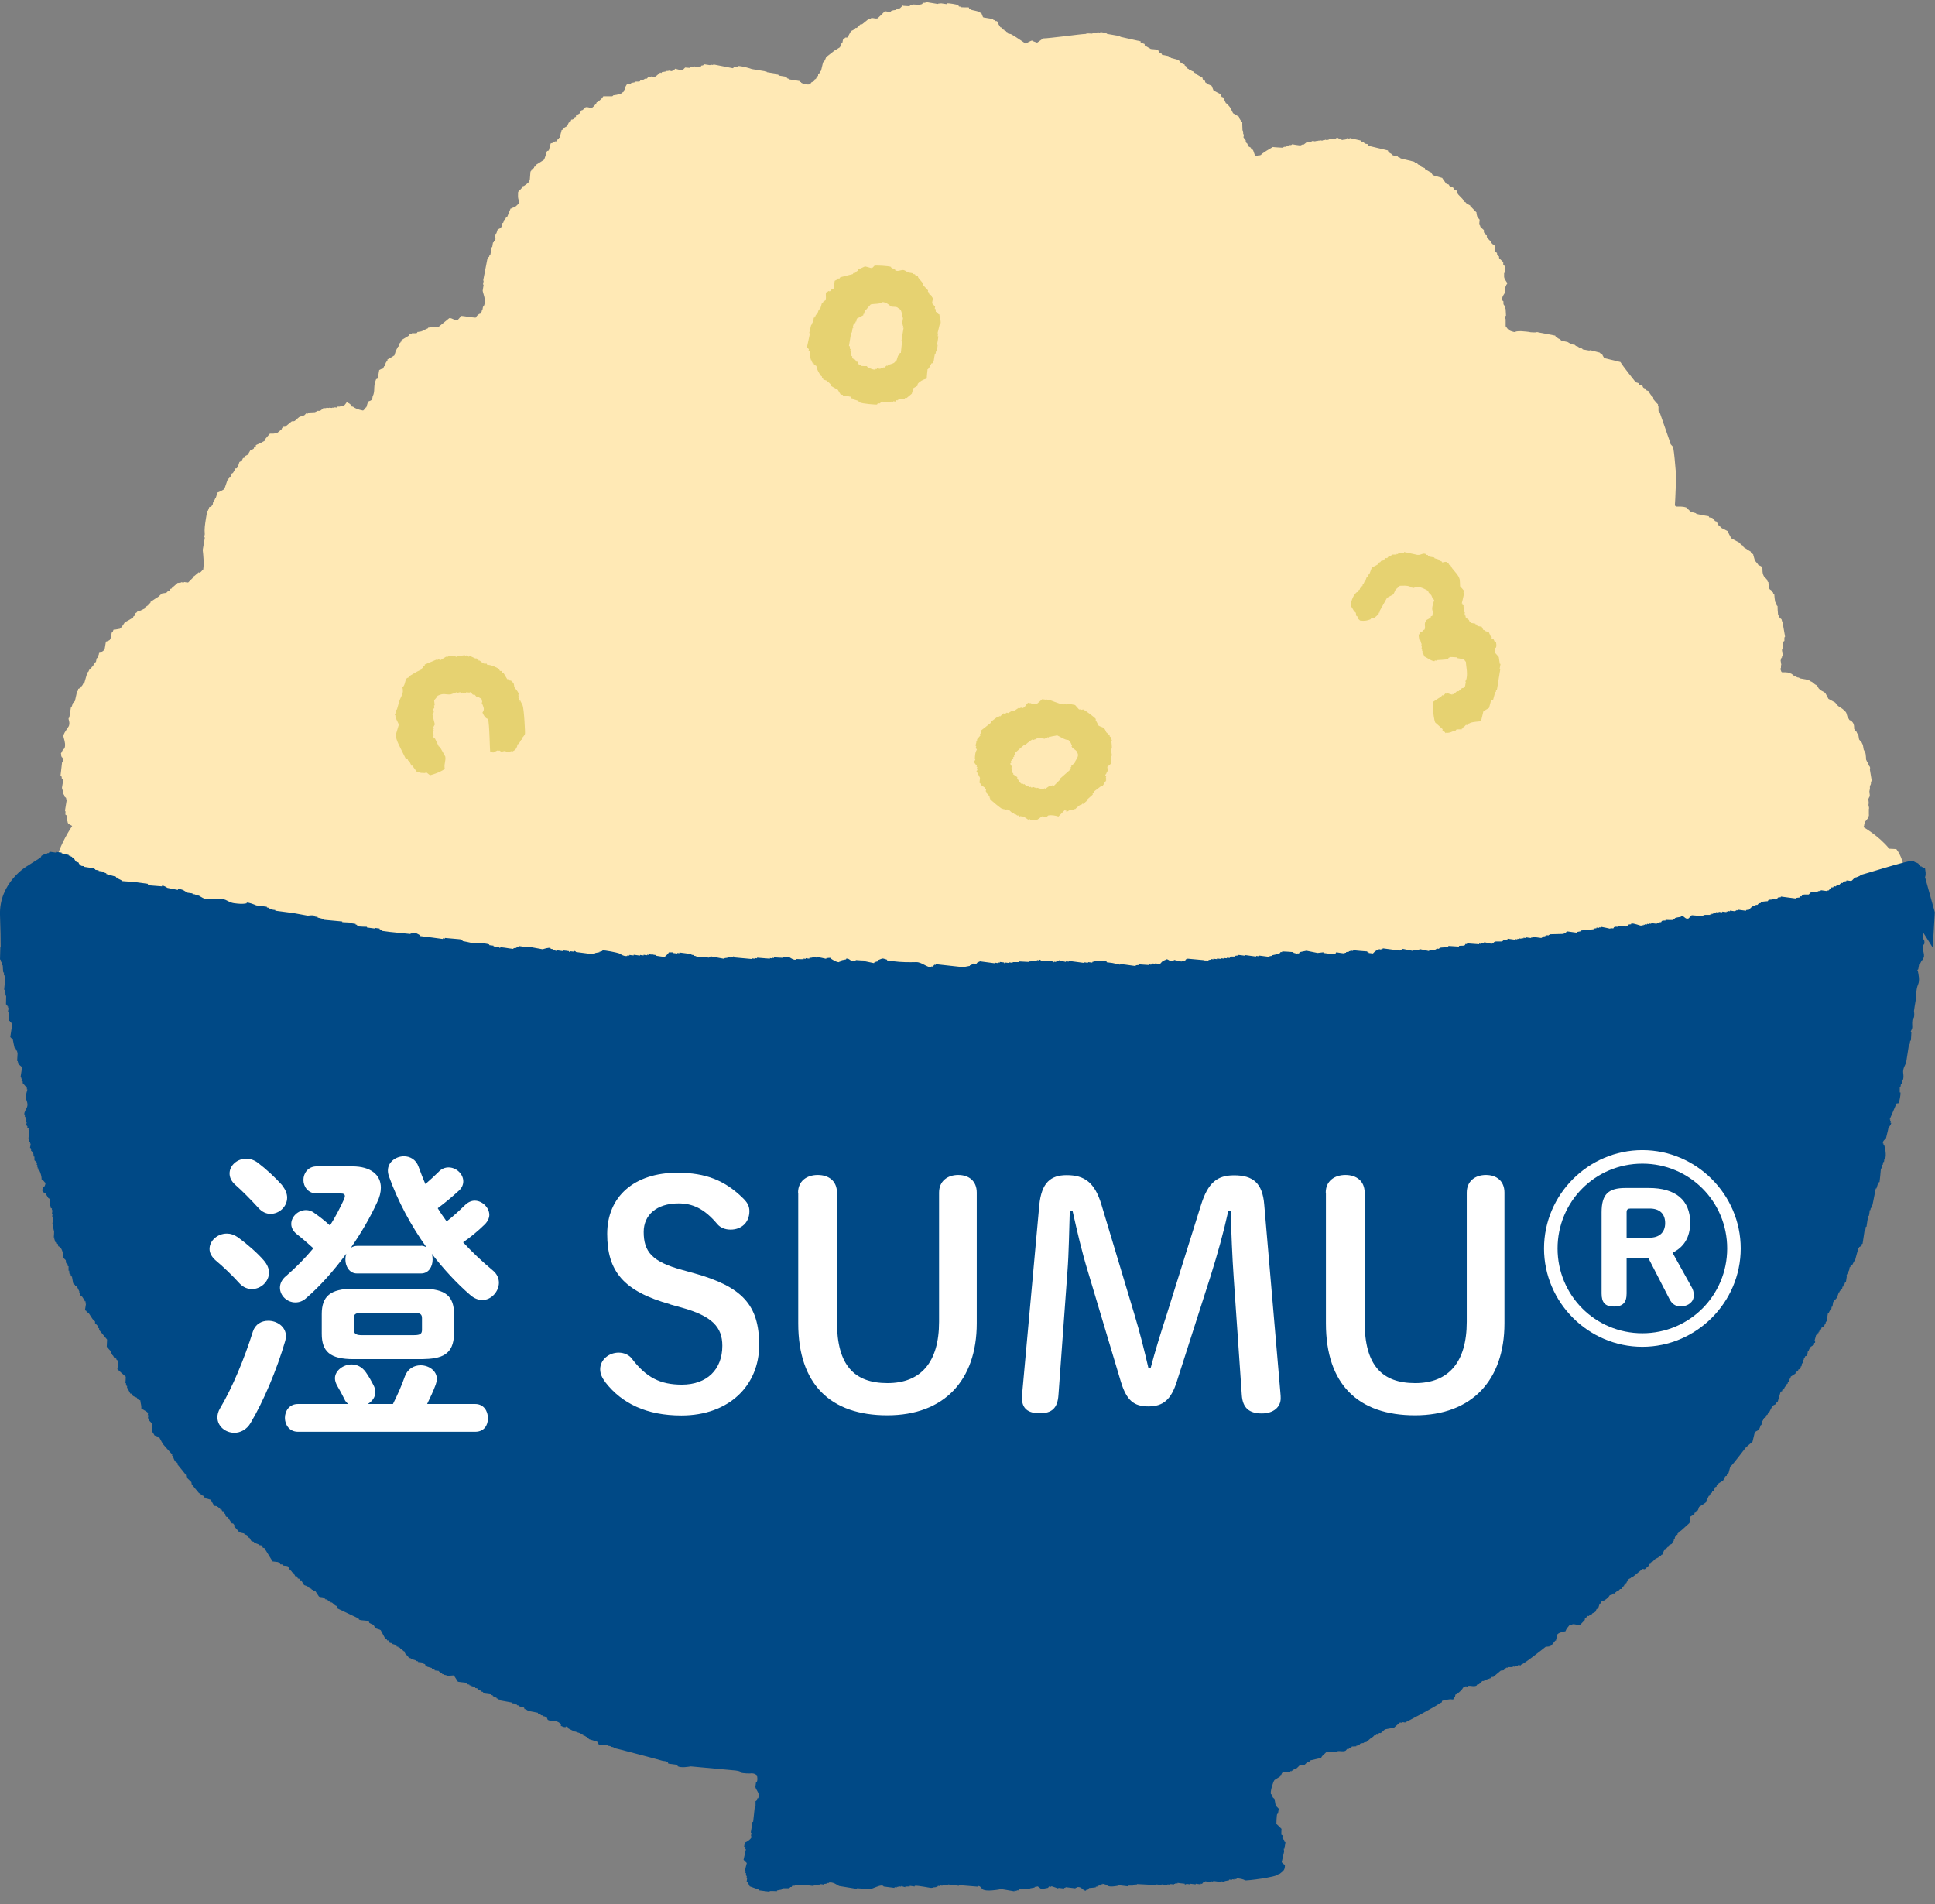 <?xml version="1.0" encoding="UTF-8"?><svg id="_レイヤー_1" xmlns="http://www.w3.org/2000/svg" width="112.94" height="111.15" viewBox="0 0 112.94 111.15"><rect x="0" y="0" width="112.94" height="111.15" fill="#808080" stroke="none"/><defs><style>.cls-1{fill:#fff;}.cls-2{fill:#e6d271;}.cls-2,.cls-3,.cls-4{fill-rule:evenodd;}.cls-3{fill:#004986;}.cls-4{fill:#ffe9b5;}</style></defs><g><path class="cls-4" d="M110.27,49.54c-.59-.74-1.52-1.27-1.52-1.27,.04-.03,.06-.08,.06-.13,0,0,0-.05,.01-.06,.02-.03,.03-.06,.05-.13l.14-.17s.04-.06,.05-.11c.02-.04,.03-.09,.02-.14v-.13s0-.07,0-.11c0,0,0-.06,0-.06,.02-.05,.01-.1,0-.14l-.02-.08s0-.03,0-.07c.01-.03,.02-.07,.01-.11l-.02-.19s.02-.05,.04-.09c.04-.05,.05-.11,.04-.17l-.02-.19s.01-.05,.02-.1c.01-.03,.02-.07,.01-.1v-.11s.05-.08,.06-.13v-.08s.04-.09,.04-.14l-.1-.61s.02-.08,.01-.12c0-.04-.04-.08-.07-.12l-.04-.12s-.03-.06-.05-.08c0,0-.03-.05-.03-.05,0-.02-.02-.04-.04-.09,0-.12-.02-.23-.03-.34,0-.03-.02-.06-.04-.09,0,0-.01-.04-.02-.05,0-.02-.02-.05-.05-.1l-.05-.28s-.02-.05-.05-.1c-.01-.04-.04-.08-.1-.13-.01-.02-.03-.04-.07-.09l-.04-.24s-.03-.08-.08-.13l-.02-.06s-.02-.04-.09-.1c-.01-.02-.03-.04-.06-.09,0-.02,0-.05,0-.08,0-.11-.02-.34-.28-.44l-.04-.08h0s-.05-.02-.05-.04l-.08-.27c-.02-.06-.06-.11-.14-.16-.02-.03-.04-.06-.07-.08l-.27-.18s-.06-.06-.12-.12c-.02-.05-.05-.09-.1-.11l-.35-.19-.16-.3s-.05-.07-.09-.09l-.22-.12s-.05-.06-.1-.1l-.06-.11c-.03-.05-.07-.09-.15-.12l-.17-.14s-.03-.02-.13-.06c-.03-.04-.08-.06-.12-.07l-.44-.08s-.09-.06-.14-.06c-.01,0-.04,0-.05-.01-.04-.03-.08-.05-.16-.07l-.15-.12s-.03-.02-.09-.04c-.02-.01-.04-.02-.06-.03-.06-.02-.12-.02-.22-.03h-.19s-.04-.01-.05-.04l-.04-.11s-.01-.05,0-.08c0,0,.01-.02,.02-.03v-.09s-.02-.05,.02-.08l-.04-.26s.02-.08,.03-.09c0-.02,0-.06,.05-.09v-.06s.02-.05,.05-.05c-.02-.1-.04-.21-.05-.31,0-.03,0-.05,.03-.08v-.05s0-.05,.02-.08l-.02-.14s.02-.07,.03-.09c0-.04,.03-.08,.08-.1v-.19s.02-.05,.04-.06l-.14-.8s0-.02,0-.03c-.01-.02-.02-.04-.03-.05l-.04-.14s-.07-.04-.08-.08c0,0,0,0-.01,0-.02-.01-.05-.07-.05-.09v-.02s-.02,0-.02-.01c-.02-.02-.04-.05-.04-.08-.02-.17-.03-.35-.03-.49,0,0-.01,0-.02-.01-.02-.01-.05-.07-.05-.09v-.06s-.06-.05-.07-.09l-.03-.2-.02-.22s-.02-.02-.03-.03c-.04-.03-.05-.09-.05-.1,0,0,0,0,0-.01h-.03s-.05-.03-.07-.11c-.04-.02-.1-.05-.11-.1l-.05-.31v-.05s-.05-.04-.06-.07l-.03-.09-.06-.07s-.05-.04-.07-.09c-.02,0-.04-.02-.05-.04-.07-.13-.08-.25-.08-.36,0-.16,0-.2-.24-.29-.02-.05-.06-.09-.11-.15-.04-.04-.08-.09-.11-.17l-.08-.28v-.03s-.1-.05-.1-.05c-.04-.02-.05-.07-.03-.09l-.43-.27s-.03-.05-.03-.09l-.05-.02s-.11-.05-.12-.11c0,0,0-.01,0-.02l-.52-.28-.13-.24-.08-.18-.38-.19s-.06-.07-.08-.1c-.04-.02-.07-.04-.08-.06l-.11-.21-.08-.02-.17-.19-.18-.03-.03-.07c-.22-.03-.44-.07-.7-.13-.02,0-.04-.02-.04-.04h0s-.06-.02-.06-.02l-.15-.04-.05-.03s-.06,0-.08-.03l-.23-.22-.12-.03s-.1-.02-.19-.02h-.25s-.07-.02-.09-.05c-.02-.03-.02-.07-.01-.09,.01-.14,.03-.48,.04-.83,.02-.65,.04-.89,.05-.99-.02-.02-.04-.05-.04-.08-.03-.43-.11-1.2-.13-1.27l-.02-.13,.02-.03-.06-.05-.11-.12c-.02-.08-.14-.43-.27-.8,0,0-.36-1.02-.37-1.06-.04-.02-.07-.06-.07-.11v-.22s-.04-.06-.03-.1c0,0,0-.02,.01-.03l-.11-.11-.16-.19-.02-.11s0-.01,0-.02c-.02-.02-.05-.04-.09-.07l-.15-.21v-.06s-.18-.07-.18-.07l-.04-.07s0-.01,0-.03h-.03s-.08-.02-.11-.08l-.03-.09-.11-.02c-.06-.01-.1-.05-.1-.09l-.02-.03-.16-.05s-.77-.96-.89-1.18l-.95-.23-.09-.16-.04-.09h-.06s-.06-.05-.07-.07c0,0-.54-.14-.54-.14,0,0-.07,.02-.08,.02,0,0-.34-.06-.34-.06-.03,0-.06-.03-.07-.06l-.12-.02s-.06-.03-.07-.06h-.02s-.05-.03-.07-.06h-.07s-.05-.04-.07-.07l-.21-.04s-.05-.03-.07-.06c-.01,0-.03,0-.03,0l-.12-.07-.34-.07s-.06-.03-.08-.08l-.13-.06s-.05-.04-.06-.05c-.06,0-.1-.09-.1-.09,0,0,0-.01,0-.02l-.72-.14c-.17-.03-.28-.05-.35-.07,0,0,0,0,0,0-.02,.01-.04,.02-.08,.02,0,0-.01,0-.02,0-.01,0-.04,0-.12,0-.1,0-.21-.01-.27-.03-.02,0-.21-.03-.43-.04h-.06c-.19,0-.25,.02-.29,.04,0,0-.04,.01-.06,.01,0,0,0,0,0,0-.21-.05-.28-.08-.38-.18l-.12-.16v-.4s-.04-.08-.02-.16c0-.02,.02-.04,.04-.06l-.02-.37s-.04-.09-.04-.14c-.02-.02-.04-.05-.04-.09-.03-.02-.05-.06-.05-.1v-.05s0-.05,0-.08c-.03-.02-.06-.04-.07-.08-.03-.13,.05-.26,.13-.38,.01-.02,.02-.03,.03-.04l.02-.33s.03-.06,.05-.07v-.05s.04-.06,.06-.08h0c0-.06-.03-.1-.08-.17-.04-.06-.08-.12-.1-.22v-.22s.03-.05,.05-.07v-.14s0-.2,0-.2c-.02-.01-.09-.07-.1-.11v-.13s-.23-.22-.23-.22c-.02-.03-.02-.06-.01-.1l-.11-.1s-.02-.07-.01-.11l-.1-.08c-.04-.09-.03-.17-.02-.27,0-.03,0-.05,0-.07l-.06-.04s-.03-.02-.04-.04h-.02s-.08-.07-.09-.09v-.04s-.26-.27-.26-.27c0,0,0-.03,0-.05-.02-.03-.02-.08,0-.09l-.1-.08s-.07-.05-.08-.1v-.12s-.19-.17-.19-.17c-.02-.02-.02-.04-.03-.09-.03-.02-.05-.06-.05-.1l.02-.23v-.02s-.13-.15-.13-.15l-.05-.19v-.08s-.3-.31-.3-.31c-.04,0-.06-.05-.07-.1l-.08-.04-.16-.1-.02-.04s-.09-.03-.11-.06l-.07-.13-.25-.26-.09-.13s0-.04,0-.07v-.03s-.18-.08-.18-.08l-.02-.09-.11-.06s-.11-.02-.13-.06l-.02-.06-.16-.06-.22-.31s0-.01,0-.02l-.48-.14s-.1-.03-.12-.08c-.02-.02-.03-.05-.03-.09l-.11-.05-.27-.16s-.02-.04-.02-.06l-.19-.07s-.05-.05-.04-.07l-.08-.04s-.11-.02-.13-.1h0s-.1-.03-.1-.03c-.03,0-.06-.04-.07-.06l-.78-.19s-.07-.03-.08-.06h-.05s-.06-.04-.07-.07l-.26-.05s-.08-.04-.1-.09l-.16-.09-.04-.09v-.02s-1.09-.26-1.09-.26c-.06-.01-.08-.08-.06-.08l-.04-.03-.12-.02s-.09-.04-.1-.08l-.05-.04h-.07s-.05-.04-.07-.07l-.62-.14s-.01,.02-.02,.02c0,0-.1,.01-.11,.01l-.04-.03-.08,.08s-.02,.01-.04,.01c0,0-.05-.01-.05-.01-.01,0-.07,.03-.08,.03h0c-.06,0-.12-.03-.18-.06-.04-.02-.1-.05-.13-.07-.02,.01-.03,.02-.04,.02,0,0-.01,0-.03,0-.02,.02-.04,.04-.07,.05-.06,.02-.11,.02-.17,.02,0,0-.15,0-.16,0-.01,0-.02,.01-.04,.02,0,0-.03,.02-.09,.02h0s-.05,0-.06,0l-.03-.02s-.02,.01-.03,.02c0,0-.06,.01-.1,.01,0,0,0,0,0,0,0,0-.06,.03-.07,.03,0,0-.1-.02-.12-.02,0,0,0,0,0,0-.02,.02-.05,.02-.08,.02h0s-.01,0-.02,0c0,0,0,0-.01,0-.02,.01-.04,.02-.08,.02-.01,0-.04,0-.04,0,0,0,0,0,0,0,0,0-.06,.02-.07,.02,0,0-.12-.02-.12-.02,0,0,0,0-.01,0-.01,0-.03,.01-.05,.01,0,0,0,0,0,0-.02,.03-.05,.05-.09,.05,0,0-.21,.01-.21,.01l-.18,.14s-.1,0-.1,0c0,0-.01,.02-.02,.02,0,0-.06,.03-.08,.03,0,0-.23-.03-.24-.03l-.23-.04s-.02,.02-.03,.03c-.01,.01-.03,.02-.06,.02-.02,0-.03,0-.06,0l-.03-.02-.02,.03s-.06,.04-.08,.04c0,0,0,0-.02,0-.02,.03-.05,.04-.09,.05h-.09s-.01,.01-.02,.02c-.01,.01-.07,.03-.08,.03,0,0-.55-.03-.55-.04l-.37,.22-.27,.18-.05,.06s-.05,.03-.12,.03c0,0-.03,0-.04,0,0,0,0,0,0,0-.02,.01-.04,.02-.08,.02,0,0-.02,0-.03,0h-.05s-.04-.02-.04-.04l-.11-.31h-.07s-.04-.03-.04-.05c0-.02,0-.04-.01-.07l-.15-.08c-.02-.05-.04-.1-.06-.16l-.07-.06s-.02-.05-.02-.06v-.07s-.12-.15-.12-.15c-.01-.01-.02-.03-.01-.05,0-.02,.01-.04,.02-.07,0,0-.01,0-.02-.02,0-.01-.01-.03,0-.05,0,0,0-.01,0-.03,0,0-.01,0-.02-.02,0-.01-.01-.03,0-.04v-.03s0-.01-.01-.02c0-.01,0-.03,0-.05,0,0,0-.01,0-.02-.02,0-.02-.03-.03-.04,0-.16-.02-.32-.01-.45-.05-.07-.11-.13-.16-.22l-.03-.08v-.03s-.08-.05-.08-.05l-.27-.16c-.05-.11-.11-.22-.18-.35-.03-.04-.07-.08-.1-.12,0,0,0-.03,0-.04l-.14-.08c-.06-.12-.11-.24-.17-.35h-.05s-.04-.03-.04-.05l-.02-.11c-.14-.07-.28-.14-.44-.23l-.04-.1-.07-.17s-.08-.04-.13-.06c-.06-.02-.13-.04-.17-.08,0,0,0-.02-.01-.04h-.03s-.04-.03-.04-.05v-.05s-.13-.09-.13-.09l-.02-.06v-.04s-.33-.19-.33-.19c-.01,0-.02-.03-.02-.05l-.12-.05s-.03-.03-.03-.06l-.15-.06s-.02-.03-.02-.05l-.12-.02s-.02-.03-.03-.04c0,0,0,0,0,0h-.03s-.04-.03-.04-.05v-.06s-.05-.02-.05-.02l-.11-.08v-.05s-.1-.02-.1-.02c-.02,0-.03-.03-.03-.04,0,0,0,0,0,0-.02,0-.03,0-.03,0-.02,0-.03-.01-.04-.02,0,0,0-.02,0-.03,0,0-.02,0-.03,0-.02,0-.04-.02-.04-.05,0-.02,0-.03,0-.05h-.05s-.02-.04-.03-.05c0,0,0,0,0,0-.15-.04-.3-.08-.45-.12-.01,0-.02-.03-.03-.05h-.08s-.02-.05-.03-.06c0,0,0,0,0,0l-.37-.07s-.02-.03-.03-.05c0,0,0-.01,0-.02l-.15-.08-.06-.15-.2-.02-.22-.02-.33-.19s-.03-.02-.03-.04c0-.02,0-.04,0-.06l-.21-.08s-.03-.02-.03-.04v-.05s-.06,0-.06,0c-.01,0-.02-.02-.03-.04-.01,.01-.03,.02-.05,.02,0,0-1.03-.23-1.03-.23-.02,0-.02-.03-.03-.05,0,0,0,0,0,0l-.12-.02s-.01,0-.02,0c0,0-.02,0-.02,0l-.58-.1s-.03-.01-.04-.02c0,0,0-.02,0-.03l-.35-.06s-.03,.03-.05,.03c0,0-.13-.02-.13-.02-.01,.02-.05,.03-.08,.03,0,0-.05,0-.05,0,0,.02-.03,.03-.05,.03,0,0-.09-.02-.09-.02,0,.02-.03,.04-.05,.04,0,0-.22-.01-.22-.01h-.09s-.04,.03-.07,.03c-.12,0-.7,.07-1.26,.14-.53,.06-1.03,.12-1.18,.12-.01,0-.02,0-.03,0l-.34,.24s-.02,0-.03,0c0,0-.01,0-.02,0l-.24-.09s-.02-.02-.02-.03c-.1,.03-.3,.14-.37,.18-.02,0-.02,0-.22-.14-.2-.13-.5-.34-.65-.41l-.15-.03s-.04-.02-.04-.04l-.02-.06h-.05s-.02-.04-.03-.05c0,0,0,0,0,0-.07-.01-.1-.03-.1-.07,0,0-.01,0-.07-.02-.02,0-.05-.05-.05-.07v-.03s-.1-.03-.1-.03l-.1-.16-.1-.2h-.08s-.04-.04-.05-.06h-.07s-.03-.04-.03-.06l-.55-.09s-.03-.01-.04-.03l-.04-.1-.06-.15h-.07s-.02-.04-.03-.05c0,0,0,0,0,0-.15-.04-.3-.08-.46-.11-.01,0-.02-.03-.03-.05h-.08s-.04-.03-.04-.05c0-.02,0-.04-.02-.05-.04,0-.12,0-.2,0-.12,0-.25-.01-.26-.01-.02,0-.02-.03-.03-.04,0,0,0,0,0,0h-.08s-.02-.04-.03-.06c0,0,0,0,0-.02-.14-.05-.51-.11-.65-.11,0,.02,0,.03-.02,.04,0,0-.02,.01-.03,.01,0,0-.33-.05-.33-.05,0,0-.01,.02-.02,.02,0,0-.02,0-.03,0,0,0-.08-.01-.08-.01,0,0,0,.02-.02,.02,0,0-.02,.01-.03,.01,0,0-.67-.11-.67-.11-.01,.02-.05,.03-.07,.04h-.11s-.06,.07-.06,.07c-.01,.01-.03,.02-.04,.02,0,0-.02,0-.04,0,0,.02-.03,.03-.05,.03,0,0-.38-.02-.38-.02,0,.02-.02,.04-.05,.04h-.13s-.03,.06-.05,.06c0,0-.35-.02-.35-.02l-.04-.02-.15,.15s-.02,.02-.04,.02c0,0-.05,0-.05,0-.02,0-.05,.01-.06,.02,0,0-.02,0-.03,0,0,0,0,0-.01,0l-.03,.04s-.03,.03-.04,.03l-.14,.02-.11,.03-.06,.06s-.05,0-.08,0c-.05,0-.09-.01-.13-.02-.03,0-.06-.01-.11-.02l-.23,.23-.2,.19s-.05,.01-.08,.01c-.05,0-.1-.01-.15-.02-.03,0-.05-.01-.09-.01-.02,0-.03,0-.05,0l-.04,.05s-.03,.02-.05,.02c0,0,0,0,0,0l-.04-.03-.4,.32s-.03,.01-.04,.01c0,0-.06,0-.06,0l-.08,.08s-.03,.01-.05,.01l-.05,.09s-.03,.03-.05,.03c0,0-.06,0-.06,0l-.05,.07-.1,.06-.11,.05-.19,.35s-.02,.03-.04,.03h-.1s-.07,.08-.14,.13l-.03,.16s-.03,.03-.05,.04c-.02,.07-.05,.14-.1,.24-.11,.07-.22,.14-.33,.2l-.11,.09c-.13,.1-.25,.2-.36,.28l-.08,.2s-.02,.02-.04,.03v.04s-.04,.02-.05,.03c0,0,0,0-.01,0l-.12,.5s-.02,.02-.05,.03c0,.03,0,.06-.01,.08,0,.02-.02,.03-.05,.03v.04s-.03,.03-.06,.03v.08s-.04,.05-.07,.05c0,0,0,0,0,0l-.05,.12s-.05,.03-.06,.04h-.02s-.01,.06-.01,.06c0,.02-.02,.03-.03,.04l-.16,.08-.03,.05s-.04,.04-.04,.05c-.03,.01-.07,.02-.12,.02-.12,0-.3-.04-.39-.1,0,0-.02-.02-.02-.04h-.04s-.03-.03-.03-.06l-.63-.1s-.02-.03-.03-.04c0,0,0,0,0,0h-.04s-.04-.03-.05-.06h-.07s-.02-.04-.03-.06c0,0,0,0,0,0l-.37-.06s-.03-.02-.03-.05l-.13-.02s-.04-.02-.05-.05l-.49-.08s-.02-.03-.03-.04c0,0,0,0,0,0l-.85-.14c-.09-.04-.54-.17-.8-.18h0s-.02,.04-.04,.04l-.22,.04s-.01,.03-.02,.04c0,0-.02,.01-.03,.01,0,0-1.12-.22-1.12-.22-.01,.02-.04,.03-.06,.03,0,0-.11-.02-.11-.02,0,.02-.03,.03-.05,.03,0,0-.33-.05-.33-.05h-.02s-.03,.05-.03,.05c0,.01-.04,.02-.06,.02,0,0-.04,0-.04,0-.01,.01-.02,.03-.04,.05-.01,.01-.03,.02-.04,.02,0,0-.08-.01-.08-.01,0,.02-.03,.03-.05,.03,0,0-.25-.04-.25-.04,0,.02-.03,.03-.05,.04h-.13s-.04,.05-.07,.05c0,0-.25-.02-.25-.02l-.15,.15s-.02,.02-.04,.02c0,0,0,0-.01,0l-.38-.1-.08,.09s-.03,.02-.04,.02c0,0-.04,0-.04,0,0,0,0,.02-.02,.02,0,0-.02,.01-.03,.01,0,0-.17-.03-.17-.03,0,0-.02,.02-.03,.02,0,0-.02,0-.04,0,0,0-.06,0-.06,0,0,.02-.02,.03-.04,.03l-.23,.04s-.01,.03-.02,.04c0,0-.02,.01-.03,.01,0,0,0,0,0,0l-.04-.03-.27,.23s-.06,.02-.09,.02c-.03,0-.06,0-.09-.01-.03,0-.06-.01-.09-.01,0,0,0,0,0,0,0,.03-.02,.05-.05,.05h-.07s-.06,0-.06,0l-.06,.08s-.01,0-.03,0c-.02,0-.05,0-.07,0l-.14,.08h-.03s-.05,.02-.08,.02c0,0-.03,0-.03,0l-.03,.05s-.03,.02-.04,.02h-.21s-.02,.04-.04,.04l-.22,.04s0,.03-.02,.04c0,0-.02,.01-.03,.01,0,0-.08-.01-.08-.01,0,.02-.03,.03-.05,.03,0,0,0,0,0,0l-.05-.02s-.1,.15-.12,.2l-.02,.03-.02,.13s-.03,.02-.04,.03c0,0,0,0,0,0,0,.01,0,.02,0,.04,0,.02-.01,.04-.03,.05l-.08,.04-.03,.03s-.03,.04-.05,.04c0,0-.08-.01-.08-.01,0,0,0,.02-.02,.02,0,0-.02,.01-.03,.01,0,0-.04,0-.04,0,0,.02-.02,.03-.04,.03-.09,.01-.18,.03-.23,.04,0,.03-.04,.05-.06,.05h-.51c-.07,.13-.19,.23-.33,.33l-.06,.02s0,.04-.02,.07c0,0-.19,.23-.24,.24-.03,0-.05,.01-.08,.01-.04,0-.08,0-.12-.02-.04,0-.07-.02-.1-.02-.04,0-.07,.01-.1,.02l-.15,.15s-.05,.02-.06,.02h-.02s-.04,.07-.04,.07l-.06,.11-.21,.12v.06s-.03,.04-.05,.04l-.06,.02v.05s-.02,.03-.04,.04l-.06,.03h-.06s-.06,.13-.06,.13c0,.01-.06,.04-.08,.04v-.02c-.04,.07-.06,.13-.11,.23l-.21,.12v.05s-.07,.05-.09,.06h-.02s-.11,.43-.11,.43c0,.01-.02,.02-.05,.03v.04s-.04,.03-.07,.04l-.03,.06s-.04,.05-.05,.06h-.08s-.02,.02-.02,.02c0,.02-.03,.04-.05,.04,0,0-.03,0-.04,0,0,.01-.01,.02-.03,.03l-.11,.03-.11,.41s-.06,.03-.1,.03l-.14,.42-.05,.1c-.16,.1-.32,.21-.46,.29v.06s-.03,.04-.05,.04l-.06,.02v.05s-.02,.03-.04,.04l-.11,.05-.02,.1s-.02,.02-.04,.03l-.04,.51s-.03,.03-.04,.04c0,0,0,0,0,0h0s-.01,.07-.02,.07l-.11,.1-.18,.13h-.05s-.03,.04-.03,.04c0,0-.02,.01-.04,.01v.08s-.04,.03-.06,.03v.04s-.04,.02-.05,.03c0,0-.01,0-.02,0,0,.02-.01,.03-.02,.04-.01,.04-.03,.06-.06,.06h0c0,.1-.04,.41,.06,.53,.01,.01,0,.06,0,.08l-.02,.09s-.02,.03-.03,.03c0,0-.01,0-.02,0-.05,.05-.1,.1-.15,.14-.01,.01-.02,.02-.04,.02,0,0-.04,0-.04,0,0,.01-.02,.02-.03,.03-.02,0-.04,.02-.07,.02,0,0,0,0-.01,0,0,0-.02,.02-.05,.04,0,0-.02,0-.04,0l-.2,.49s-.03,.02-.06,.02l-.06,.13s-.03,.02-.05,.02l-.06,.17s-.03,.02-.06,.03c-.01,.03-.02,.07-.02,.1,0,.05-.01,.12-.08,.18l-.09,.05-.07,.02-.08,.24s-.02,.02-.05,.03l-.03,.2s.03,.07,.03,.1c0,.02-.03,.03-.04,.03,0,0,0,0,0,0,0,.03,0,.06-.02,.08,0,.01-.03,.02-.04,.03,0,0,0,0,0,0v.04s-.04,.02-.05,.03c0,0,0,0,0,0l-.04,.25s-.03,.02-.04,.03c0,0,0,0,0,0-.02,.14-.05,.28-.07,.42,0,.02-.02,.03-.05,.03l-.02,.09s-.02,.03-.05,.03c0,.03,0,.06-.01,.09,0,.02-.03,.03-.05,.03l-.24,1.24s.02,0,.02,.02c0,.01,.01,.03,0,.04l-.03,.16s.04,.03,.03,.06c-.02,.11-.03,.22-.05,.32,0,.04,.03,.1,.04,.16,.06,.2,.15,.48,.02,.75,0,.01-.02,.02-.04,.02l-.03,.17s-.03,.02-.04,.03c0,0,0,0,0,0v.08s-.04,.03-.06,.03v.08s-.04,.02-.06,.03c0,0-.02,0-.03,0-.02,.02-.04,.03-.06,.05-.05,.04-.09,.07-.12,.14,0,.02-.03,.03-.05,.03-.09,0-.26-.03-.43-.05-.15-.02-.3-.05-.38-.05-.02,.01-.1,.11-.14,.15-.05,.06-.06,.07-.08,.08-.02,0-.05,.01-.08,.01-.07,0-.13-.03-.2-.06-.06-.03-.11-.05-.17-.05-.02,0-.04,0-.04,0l-.64,.52h-.09s-.36-.02-.36-.02c0,0-.03,.04-.03,.04,0,0-.04,.01-.07,.01-.01,0-.02,0-.03,0l-.04,.05s-.03,.02-.04,.02c0,0-.04,0-.06,0l-.08,.09s-.04,.01-.06,.01c0,0-.02,0-.02,0,0,.02-.03,.03-.05,.03,0,0-.04,0-.04,0,0,.02-.03,.03-.05,.03,0,0-.08-.01-.08-.01,0,.01-.01,.02-.02,.03,0,0-.02,0-.03,0,0,0-.06,0-.06,0-.01,.02-.02,.03-.03,.05-.01,.02-.03,.03-.05,.03,0,0-.25,0-.25,0,0,.02-.02,.04-.04,.04-.04,0-.08,.01-.09,.01,0,0,0,0,0,0l-.03,.08-.45,.27v.08s-.05,.02-.06,.03c0,0,0,0,0,0v.04s-.03,.03-.05,.03l-.03,.17s-.03,.02-.04,.03c0,0-.01,0-.02,0l-.11,.21s-.02,.02-.04,.02v.08s-.06,.2-.06,.2l-.24,.15-.17,.09v.09s-.04,.03-.06,.03c0,.01,0,.03,0,.04,0,.01-.03,.02-.04,.03,0,0,0,0,0,0l-.03,.17s-.03,.02-.04,.03c0,0,0,0-.02,0l-.06,.13s-.03,.03-.05,.03c-.06,0-.09,.02-.12,.04-.02,.01-.04,.02-.06,.03l-.08,.47s-.02,.04-.04,.04l-.06,.02-.07,.21c-.03,.11-.03,.22-.04,.33,0,.15-.01,.31-.09,.46l-.03,.17s-.01,.03-.03,.04l-.06,.04-.15,.06-.1,.33s-.03,.02-.05,.03l-.02,.07s-.04,.03-.04,.03c-.02,0-.04,.02-.05,.04-.01,.01-.03,.02-.04,.02,0,0,0,0,0,0-.26-.05-.43-.11-.59-.23h-.05s-.02-.01-.03-.03c0-.01,0-.03,0-.04-.07-.07-.11-.11-.21-.15-.01,0-.02-.03-.02-.05-.04,0-.09,.07-.12,.12-.03,.04-.06,.08-.11,.1h-.14s-.03,.01-.03,.01c0,.02-.03,.04-.05,.04h-.13s-.03,.06-.05,.06c0,0-.12-.02-.12-.02,0,.02-.03,.03-.05,.03,0,0-.08-.01-.08-.01,0,0-.02,.02-.03,.02,0,0-.02,0-.04,0,0,0-.1-.02-.1-.02,0,0-.02,.02-.03,.02,0,0-.03,0-.04,0,0,0-.1-.02-.1-.02,0,.02-.03,.03-.05,.03h-.07s-.07,0-.07,0c-.05,.05-.1,.1-.19,.16h-.17s-.04,.05-.07,.05c0,0-.02,0-.02,0,0,.02-.03,.03-.05,.03l-.39,.02v.05s-.04,.02-.06,.02c0,0,0,0,0,0l-.04-.03s-.07,.07-.12,.12c-.05,.02-.1,.04-.15,.05-.06,.02-.11,.03-.16,.06l-.25,.22s-.05,.01-.06,.02h-.11s-.39,.32-.39,.32c0,0-.03,0-.05,0,0,0-.05,0-.05,0l-.04,.05s-.02,.01-.04,.02l-.02,.07-.15,.13-.13,.1-.21,.03h-.2c-.09,.11-.18,.21-.25,.29l-.04,.12-.22,.12-.31,.14v.08s-.03,.04-.05,.04l-.06,.02v.05s-.04,.04-.06,.05l-.15,.06-.05,.09-.1,.17-.16,.08v.06s-.03,.04-.05,.04l-.07,.02-.05,.11s-.03,.05-.04,.05l-.12,.07-.08,.25s-.02,.02-.05,.03c0,.01,0,.04,0,.05,0,.02-.02,.03-.04,.04h-.06s-.02,.05-.02,.05l-.13,.22-.06,.02v.05s-.03,.03-.05,.03v.08s-.03,.04-.05,.04c-.02,0-.04,.01-.06,.02,0,.02,0,.05,0,.05,0,.02-.03,.03-.04,.04,0,0,0,0,0,0v.04s-.03,.05-.06,.05c0,0,0,0,0,0,0,0-.15,.44-.15,.44,0,.01-.02,.02-.05,.03,0,.02,0,.04,0,.04,0,.02-.01,.03-.03,.04l-.16,.09-.19,.08-.09,.29s-.02,.02-.05,.03v.08s-.04,.02-.05,.03c0,0,0,0,0,0v.08s-.04,.03-.06,.03l-.03,.17s-.02,.03-.05,.03v.04s-.02,.03-.04,.04l-.11,.03-.07,.2s-.02,.02-.05,.03l-.07,.42c-.06,.37-.1,.64-.07,.93l-.03,.16s.02,0,.02,.02c0,.01,.01,.03,.01,.04-.04,.24-.08,.47-.12,.7,.04,.35,.08,.79,.03,1.13,0,.02-.01,.03-.03,.04-.02,.01-.05,.04-.07,.07-.03,.03-.05,.06-.12,.09l-.04-.03c-.08,.07-.17,.15-.27,.23l-.06,.02-.02,.08-.26,.26s-.03,.01-.05,.01c0,0-.19-.03-.19-.03,0,0-.01,.02-.02,.02,0,0-.02,.01-.03,.01,0,0-.13-.02-.13-.02,0,.02-.03,.03-.05,.03,0,0-.05,0-.05,0,0,0-.02,0-.03,.01,0,0,0,0-.02,0-.02,0-.04,0-.05,0l-.25,.22s-.04,.02-.05,.02h-.03s0,.04,0,.06c0,.02-.06,.05-.08,.05h-.02s-.02,.09-.04,.09l-.1,.05-.06,.05s-.02,.04-.05,.05h-.05s-.19,.03-.19,.03l-.21,.19-.13,.08-.33,.22v.05s-.03,.03-.04,.04c-.02,0-.04,.01-.06,.02,0,.02-.02,.05-.04,.09l-.16,.1s-.02,.08-.04,.09l-.33,.16s-.01,0-.02,0c-.02,0-.06,0-.06,0l-.08,.09s-.02,0-.04,.01l-.02,.12s-.02,.04-.04,.04l-.06,.03s-.02,.07-.03,.08l-.07,.04c-.1,.06-.21,.13-.35,.2h-.04c-.06,.11-.24,.38-.31,.41l-.28,.05h-.08s-.02,.03-.03,.06c0,.03-.02,.06-.04,.09,0,0-.02,.02-.04,.02-.02,.11-.04,.22-.06,.33,0,.01-.03,.02-.04,.03,0,0,0,0,0,0,0,.01,0,.03,0,.04,0,.02-.01,.03-.03,.04l-.09,.05-.12,.04-.07,.42s-.03,.02-.04,.03c0,0,0,0-.01,0l-.02,.08-.18,.11-.08,.02-.02,.12s-.02,.03-.05,.03l-.02,.13s-.02,.03-.05,.03l-.04,.21s-.02,.03-.05,.03v.04s-.04,.02-.05,.03c0,0,0,0,0,0,0,.01,0,.03,0,.04,0,.02-.02,.03-.05,.03v.04s-.03,.03-.06,.03v.04s-.03,.03-.05,.03v.04s-.03,.03-.06,.03v.04s-.04,.03-.07,.04l-.06,.13s-.03,.02-.05,.02l-.18,.62s-.03,.03-.06,.03l-.02,.05-.07,.11-.06,.02s0,.03,0,.05c0,.02-.06,.06-.08,.06l-.07,.03v.1s-.05,.02-.06,.03c0,0,0,0,0,0l-.13,.58s-.02,.03-.05,.03v.04s-.04,.03-.06,.03l-.07,.21s-.03,.04-.05,.04l-.1,.62s-.03,.02-.04,.03c0,0,0,0,0,0,0,.04,0,.08,.02,.12,.02,.09,.05,.19,0,.33-.02,.04-.06,.1-.11,.17-.09,.14-.22,.32-.21,.43,0,.04,.02,.09,.03,.14,.05,.17,.11,.41,.02,.59,0,.01-.03,.02-.06,.02-.05,.09-.09,.18-.14,.27,0,0,.02,.02,.02,.04v.08s.03,.08,.03,.08l.04,.03s.02,.03,.02,.05v.07s.02,.03,.02,.05c0,.05-.02,.09-.06,.11l-.09,.78,.05,.04s.03,.03,.02,.05v.06s.04,.03,.04,.03c.02,.01,.02,.03,.02,.05v.07s0,0,.01,.02c0,.01,.01,.03,0,.04l-.06,.37s.02,0,.02,.02c0,.01,.01,.03,.01,.04v.03s.01,0,.02,.02c0,.01,.01,.03,0,.04,0,0,0,.01,0,.03,0,0,.02,0,.02,.02,0,.01,.01,.03,.01,.04l-.02,.09,.06,.04s.02,.04,.02,.05c0,.02,0,.03,0,.05,.03,.03,.06,.06,.09,.08,.01,.01,.02,.03,.02,.05v.03s.03,.03,.03,.06l-.1,.62s.03,.03,.03,.05v.1s-.01,.07-.01,.07l.08,.06s.02,.03,.02,.05v.25s.03,.02,.03,.05c.01,.12,.06,.14,.15,.19,.04,.02,.08,.04,.12,.07-.38,.58-.73,1.26-.92,1.93-.5,1.79,4.98,9.2,4.98,9.2l20.9,8s41.08,.48,41.29,.68c.21,.21,30.29-5.72,30.29-5.72l10.52-8.89v-1.63s0-1.48-.59-2.22Z"/><path class="cls-3" d="M112.81,55.31s.01-.02,.02-.03c.03-.18,.03-.28,0-.35l.1-1.68-.57-2.05c.07-.2,.02-.32,0-.51-.04-.01-.08-.03-.12-.04,0-.01,0-.03,0-.04-.03,0-.05,0-.08,0,0-.01,0-.03,0-.04-.03,0-.06,0-.08,0-.04-.06-.08-.11-.12-.17-.12-.08-.2-.04-.29-.17-.36,0-3.07,.86-3.1,.85,0,.01,0,.03,0,.04-.03,0-.11,.04-.13,.07-.03,0-.06,0-.08-.01,0,.01,0,.03,0,.04-.03,0-.05,0-.08-.01-.07,.06-.13,.13-.19,.19-.1,.05-.22-.03-.33,0,0,.01,0,.03,0,.04-.03,0-.05,0-.08-.01,0,.01,0,.03,0,.04-.03,0-.05,0-.08-.01-.02,.03-.03,.05-.05,.08-.03,0-.06,0-.08-.01-.05,.05-.1,.1-.15,.15-.03,0-.06,0-.08-.01,0,.01,0,.03,0,.04-.03,0-.06,0-.08-.01,0,.02,0,.03,0,.04-.04,0-.08-.01-.12-.02-.02,.03-.04,.05-.05,.08-.03,0-.06,0-.08-.01-.06,.06-.13,.13-.19,.19-.03,0-.05,0-.08-.01,0,.01,0,.03,0,.04-.13-.02-.25-.03-.37-.05,0,.01,0,.03,0,.04-.06,0-.11,.01-.17,.02,0,.01,0,.03,0,.04-.13,0-.25,0-.38,0-.05,.05-.1,.1-.15,.15-.1,0-.19,0-.29,0,0,.01,0,.03,0,.04-.03,0-.06,0-.08-.01-.02,.03-.03,.05-.05,.08-.03,0-.06,0-.08-.01-.02,.03-.03,.05-.05,.08-.06,0-.11,.01-.17,.02,0,.01,0,.03,0,.04-.3-.04-.6-.08-.91-.12,0,.01,0,.03,0,.04-.06,0-.11,.01-.17,.02-.02,.03-.03,.05-.05,.08-.03,0-.06,0-.08-.01,0,.01,0,.03,0,.04-.07,0-.14-.02-.2-.03,0,.01,0,.03,0,.04-.07,0-.14,0-.21,.01-.02,.03-.04,.05-.05,.08-.13,.01-.25,.02-.38,.04-.02,.02-.03,.05-.05,.08-.03,0-.06,0-.08-.01-.03,.04-.07,.08-.1,.11-.03,0-.06,0-.08-.01-.02,.03-.04,.05-.05,.08-.06,0-.12,.01-.17,.02-.06,.06-.13,.12-.19,.19-.06,0-.11,.01-.17,.02,0,.01,0,.03,0,.04-.15-.02-.3-.04-.45-.06,0,.01,0,.03,0,.04-.04,0-.08-.01-.12-.02,0,.01,0,.03,0,.04-.03,0-.06,0-.08-.01,0,.01,0,.03,0,.04-.1-.01-.19-.03-.29-.04,0,.01,0,.03,0,.04-.04,0-.08-.01-.12-.02,0,.01,0,.03,0,.04-.03,0-.05,0-.08-.01,0,.01,0,.03,0,.04-.08-.01-.16-.02-.25-.03,0,.02,0,.03,0,.04-.07,0-.14-.02-.21-.03,0,.01,0,.03,0,.04-.05,0-.11-.01-.16-.02,0,.01,0,.03,0,.04-.04,0-.08-.01-.12-.02-.02,.03-.03,.05-.05,.08-.03,0-.06,0-.08-.01,0,.01,0,.03,0,.04-.03,0-.05,0-.08-.01,0,.01,0,.03,0,.04-.11,0-.22,0-.34,0,0,.02,0,.03,0,.04-.03,0-.05,0-.08-.01,0,.01,0,.03,0,.04-.22-.01-.44-.03-.66-.05-.06,.06-.13,.13-.19,.19-.21,.07-.24-.18-.44-.14,0,.02,0,.03,0,.04-.11,.03-.24,.03-.35,.08-.02,.03-.03,.05-.05,.08-.03,0-.05,0-.08-.01,0,.01,0,.03,0,.04-.14,0-.28,0-.42-.01,0,.01,0,.03,0,.04-.07,0-.14,0-.21,.02-.02,.02-.03,.05-.05,.08-.03,0-.06,0-.08-.01,0,.01,0,.03,0,.04-.06,0-.11,.01-.17,.02,0,.01,0,.03,0,.04-.11-.01-.22-.03-.33-.04,0,.01,0,.03,0,.04-.04,0-.08-.01-.12-.02,0,.01,0,.03,0,.04-.04,0-.08-.01-.12-.02,0,.01,0,.03,0,.04-.04,0-.08-.01-.12-.02,0,.01,0,.03,0,.04-.03,0-.06,0-.08-.01,0,.02,0,.03,0,.04-.04,0-.08-.01-.12-.02,0,.01,0,.03,0,.04-.1,.01-.44-.16-.61-.12,0,.01,0,.03,0,.04-.06,0-.11,.01-.17,.02-.02,.03-.03,.05-.05,.08-.03,0-.05,0-.08-.01,0,.01,0,.03,0,.04-.14-.02-.27-.04-.41-.05,0,.01,0,.03,0,.04-.03,0-.05,0-.08-.01,0,.01,0,.03,0,.04-.04,0-.08-.01-.12-.02,0,.01,0,.03,0,.04-.03,0-.06,0-.08-.01-.02,.03-.03,.05-.05,.08-.06,0-.11-.01-.17-.02,0,.01,0,.03,0,.04-.18-.04-.35-.08-.53-.11,0,.01,0,.03,0,.04-.04,0-.08-.01-.12-.02,0,.01,0,.03,0,.04-.05,0-.11-.02-.16-.02,0,.01,0,.03,0,.04-.06,0-.11,.02-.17,.02,0,.01,0,.03,0,.04-.24,.02-.48,.05-.72,.07,0,.01,0,.03,0,.04-.09,.02-.17,.03-.26,.05,0,.01,0,.03,0,.04-.19-.03-.38-.05-.58-.08-.03,.04-.07,.08-.1,.12-.03,0-.05,0-.08-.01,0,.01,0,.03,0,.04-.27,0-.53,.02-.8,.02,0,.01,0,.03,0,.04-.03,0-.06,0-.08-.01,0,.01,0,.03,0,.04-.04,0-.08-.01-.12-.02,0,.01,0,.03,0,.04-.03,0-.05,0-.08-.01,0,.01,0,.03,0,.04-.03,0-.06,0-.08-.01-.02,.03-.04,.05-.05,.08-.03,0-.06,0-.08-.01,0,.01,0,.03,0,.04-.18-.02-.36-.05-.53-.07,0,.01,0,.03,0,.04-.03,0-.05,0-.08-.01,0,.01,0,.03,0,.04-.1-.01-.19-.02-.29-.04,0,.01,0,.03,0,.04-.06,0-.11-.01-.16-.02,0,.01,0,.03,0,.04-.04,0-.08-.01-.12-.02,0,.02,0,.03,0,.04-.04,0-.08-.01-.12-.02,0,.01,0,.03,0,.04-.04,0-.08-.01-.12-.02,0,.01,0,.03,0,.04-.04,0-.08-.01-.12-.02,0,.01,0,.03,0,.04-.15-.02-.3-.04-.45-.06,0,.01,0,.03,0,.04-.09,.02-.17,.03-.26,.05,0,.01,0,.03,0,.04-.03,0-.06,0-.08-.01,0,.01,0,.03,0,.04-.12,0-.25,0-.37,0,0,.01,0,.03,0,.04-.03,0-.05,0-.08-.01-.02,.03-.03,.05-.05,.08-.03,0-.05,0-.08-.01,0,.01,0,.03,0,.04-.15-.03-.3-.07-.45-.1,0,.01,0,.03,0,.04-.06,0-.11,.01-.17,.02,0,.01,0,.03,0,.04-.04,0-.08-.01-.12-.02,0,.01,0,.03,0,.04-.24-.02-.47-.03-.71-.05,0,.02,0,.03,0,.04-.03,0-.06,0-.08-.01-.02,.03-.03,.05-.05,.08-.1,.05-.22,.01-.34,.04,0,.02,0,.03,0,.04-.21-.01-.41-.03-.62-.04,0,.01,0,.03,0,.04-.03,0-.05,0-.08-.01,0,.01,0,.03,0,.04-.13,.01-.25,.02-.38,.03,0,.01,0,.03,0,.04-.03,0-.06,0-.08-.01,0,.01,0,.03,0,.04-.04,0-.08-.01-.12-.02,0,.01,0,.03,0,.04-.03,0-.06,0-.08-.01,0,.01,0,.03,0,.04-.13,.01-.25,.02-.38,.04,0,.01,0,.03,0,.04-.19-.04-.38-.08-.57-.12,0,.01,0,.03,0,.04-.1,0-.2,0-.29,0,0,.01,0,.03,0,.04-.03,0-.05,0-.08-.01,0,.01,0,.03,0,.04-.2-.04-.41-.08-.61-.12,0,.01,0,.03,0,.04-.06,0-.11,.01-.17,.02,0,.01,0,.03,0,.04-.33-.04-.66-.09-.99-.13,0,.01,0,.03,0,.04-.03,0-.05,0-.08-.01,0,.01,0,.03,0,.04-.04,0-.08-.01-.12-.02-.14,.04-.28,.14-.37,.25-.08-.01-.16-.02-.25-.03,0-.01,0-.03,0-.04-.03,0-.05,0-.08-.01,0-.01,0-.03,0-.04-.28-.02-.55-.04-.83-.07,0,.02,0,.03,0,.04-.05,0-.11-.02-.16-.02,0,.01,0,.03,0,.04-.03,0-.05,0-.08-.01,0,.01,0,.03,0,.04-.06,0-.11,.01-.17,.02,0,.01,0,.03,0,.04-.03,0-.05,0-.08,0,0,.01,0,.03,0,.04-.16-.02-.33-.04-.49-.07-.02,.03-.03,.05-.05,.08-.03,0-.06,0-.08,0,0,.01,0,.03,0,.04-.21-.03-.41-.05-.62-.08,0-.02,0-.03,0-.04-.11,.01-.23,.03-.34,.04-.22-.04-.44-.09-.65-.13-.13,.03-.26,.05-.39,.08-.02,.02-.03,.05-.05,.08-.03,0-.06,0-.08-.01,0,.01,0,.03,0,.04-.08-.03-.16-.05-.24-.07,0-.01,0-.03,0-.04-.22-.02-.44-.03-.66-.04,0,.01,0,.03,0,.04-.03,0-.06,0-.08-.01-.03,.04-.06,.08-.1,.11-.13,.03-.26,.05-.39,.08,0,.01,0,.03,0,.04-.06,0-.11,.01-.17,.02,0,.01,0,.03,0,.04-.2-.03-.41-.05-.62-.08,0,.01,0,.03,0,.04-.05,0-.11-.01-.16-.02,0,.01,0,.03,0,.04-.22-.03-.44-.06-.66-.09,0,.01,0,.03,0,.04-.14-.02-.28-.04-.41-.05,0,.01,0,.03,0,.04-.06,0-.11,.01-.17,.02,0,.01,0,.03,0,.04-.08,0-.17,0-.25,0-.02,.03-.03,.05-.05,.08-.06,0-.11-.01-.16-.02,0,.01,0,.03,0,.04-.06,0-.11-.01-.17-.02,0,.01,0,.03,0,.04-.05,0-.11-.02-.16-.02,0,.01,0,.03,0,.04-.08-.01-.16-.02-.25-.03,0,.01,0,.03,0,.04-.07,0-.14-.02-.21-.03,0,.01,0,.03,0,.04-.04,0-.08-.01-.12-.02,0,.01,0,.03,0,.04-.06,0-.11,.01-.17,.02,0,.01,0,.03,0,.04-.06,0-.11-.01-.17-.02,0,.01,0,.03,0,.04-.02-.02-.05-.03-.07-.05-.33-.03-.66-.06-.99-.09,0,.01,0,.03,0,.04-.03,0-.06,0-.08-.01-.02,.03-.03,.05-.05,.08-.07,0-.14,.01-.21,.02,0,.01,0,.03,0,.04-.15-.03-.3-.07-.45-.1,0,.01,0,.03,0,.04-.09,0-.17,0-.25,0-.05-.01-.1-.09-.2-.07,0,.01,0,.03,0,.04-.03,0-.05,0-.08-.01-.02,.03-.03,.05-.05,.08-.03,0-.05,0-.08,0-.05,.05-.1,.1-.14,.15-.03,0-.06,0-.08-.01,0,.01,0,.03,0,.04-.07-.02-.13-.05-.2-.07,0,.02,0,.03,0,.04-.05,0-.11-.02-.16-.02,0,.01,0,.03,0,.04-.03,0-.06,0-.08-.01,0,.01,0,.03,0,.04-.04,0-.08-.01-.12-.02,0,.02,0,.03,0,.04-.21-.01-.41-.03-.62-.04,0,.01,0,.03,0,.04-.06,0-.12,.01-.17,.02,0,.01,0,.03,0,.04-.19-.03-.38-.05-.58-.08-.11-.01-.22-.03-.33-.04,0,.02,0,.03,0,.04-.15-.03-.3-.07-.45-.1-.11-.01-.22-.03-.33-.04,0-.01,0-.03,0-.04-.27-.12-.66-.03-.84,.02,0,.01,0,.03,0,.04-.08-.01-.16-.02-.25-.03,0,.01,0,.03,0,.04-.07,0-.14-.02-.21-.03,0,.01,0,.03,0,.04-.3-.04-.6-.08-.91-.12,0,.01,0,.03,0,.04-.05,0-.11-.01-.17-.02,0,.01,0,.03,0,.04-.14-.03-.27-.06-.41-.1,0,.01,0,.03,0,.04-.04,0-.08-.01-.12-.02-.02,.03-.03,.05-.05,.08-.04,0-.08-.01-.12-.02,0,.01,0,.03,0,.04-.07,0-.07-.05-.08-.05-.08-.01-.17-.02-.25-.03-.09,0-.28,.04-.42-.01,0,0-.03-.07-.12-.06,0,.01,0,.03,0,.04-.04,0-.08-.01-.12-.02,0,.01,0,.03,0,.04-.13,0-.25,0-.38,0,0,.01,0,.03,0,.04-.03,0-.06,0-.08-.01,0,.01,0,.03,0,.04-.19-.01-.39-.02-.58-.03,0,.01,0,.03,0,.04-.13,0-.25,0-.38,0,0,.01,0,.03,0,.04-.07,0-.14-.02-.21-.03,0,.01,0,.03,0,.04-.08-.01-.16-.02-.25-.03,0,.01,0,.03,0,.04-.01,0-.03,0-.04,0,0-.01,0-.03,0-.04-.08-.01-.17-.02-.25-.03,0,.01,0,.03,0,.04-.03,0-.06,0-.08-.01,0,.01,0,.03,0,.04-.07,0-.14-.02-.2-.03,0,.01,0,.03,0,.04-.3-.04-.61-.08-.91-.12,0,.01,0,.03,0,.04-.03,0-.06,0-.08-.01-.03,.04-.07,.08-.1,.12-.05,0-.11-.01-.17-.02,0,.01,0,.03,0,.04-.03,0-.06,0-.08-.01-.02,.03-.03,.05-.05,.08-.03,0-.05,0-.08-.01,0,.01,0,.03,0,.04-.09,.02-.17,.03-.26,.05,0,.01,0,.03,0,.04-.58-.06-1.16-.13-1.73-.19,0,.01,0,.03,0,.04-.03,0-.06,0-.08-.01-.03,.04-.06,.08-.1,.11-.03,0-.05,0-.08-.01,0,.01,0,.03,0,.04-.22,.05-.56-.3-.88-.29-.41,.01-.87,.01-1.33-.05-.12-.02-.25-.03-.37-.05,0-.01,0-.03,0-.04-.08-.03-.16-.05-.24-.07-.1,0-.2,.08-.3,.09,0,.03,0,.06-.01,.08-.04,0-.09,.02-.13,.03,0,.01,0,.03,0,.04-.03,0-.06,0-.08-.01,0,.01,0,.03,0,.04-.18-.04-.35-.07-.53-.11,0-.01,0-.03,0-.04-.18,0-.36-.02-.54-.03,0,.01,0,.03,0,.04-.04,0-.08-.01-.12-.02,0,.01,0,.03,0,.04-.2,.03-.24-.18-.44-.14,0,.01,0,.03,0,.04-.09,.02-.17,.03-.26,.05-.02,.03-.03,.05-.05,.08-.03,0-.05,0-.08-.01,0,.01,0,.03,0,.04-.14,.03-.4-.14-.48-.19,0-.01,0-.03,0-.04-.08-.04-.24,0-.29,0,0,.01,0,.03,0,.04-.18-.04-.35-.08-.53-.11,0,.01,0,.03,0,.04-.1-.01-.19-.03-.29-.04,0,.01,0,.03,0,.04-.06,0-.11,.01-.17,.02,0,.01,0,.03,0,.04-.07,0-.14-.02-.21-.03,0,.01,0,.03,0,.04-.04,0-.08-.01-.12-.02,0,.01,0,.03,0,.04-.14,0-.28,0-.42-.01,0,.01,0,.03,0,.04-.29,.04-.35-.22-.65-.17,0,.02,0,.03,0,.04-.04,0-.08-.01-.12-.02,0,.01,0,.03,0,.04-.18,0-.36-.02-.54-.03,0,.02,0,.03,0,.04-.04,0-.08-.01-.12-.02,0,.01,0,.03,0,.04-.04,0-.08-.01-.12-.02,0,.01,0,.03,0,.04-.25-.02-.5-.04-.75-.06,0,.01,0,.03,0,.04-.04,0-.08-.01-.12-.02,0,.01,0,.03,0,.04-.06,0-.11-.01-.17-.02,0,.02,0,.03,0,.04-.33-.03-.66-.06-.99-.09,0,0-.03-.07-.12-.06,0,.01,0,.03,0,.04-.05,0-.11-.01-.16-.02,0,.01,0,.03,0,.04-.05,0-.11-.01-.17-.02,0,.01,0,.03,0,.04-.06,0-.11,.01-.17,.02,0,.02,0,.03,0,.04-.27-.05-.55-.1-.82-.15,0,.01,0,.03,0,.04-.03,0-.05,0-.08,0,0,.01,0,.03,0,.04-.11-.01-.22-.03-.33-.04-.14,0-.28,0-.42-.01,0-.01,0-.03,0-.04-.04,0-.08-.01-.12-.02,0-.01,0-.03,0-.04-.05,0-.11-.01-.16-.02,0-.01,0-.03,0-.04-.23-.03-.47-.06-.7-.09,0,.01,0,.03,0,.04-.04,0-.08,0-.12-.02,0,.01,0,.03,0,.04-.08-.01-.16-.02-.25-.03,0-.01,0-.03,0-.04-.08,0-.17,0-.25,0-.06,.14-.16,.16-.24,.27-.17-.02-.33-.04-.49-.07,0-.01,0-.03,0-.04-.07,0-.14-.02-.21-.03,0-.01,0-.03,0-.04-.01,0-.03,0-.04,0,0,.01,0,.03,0,.04-.05,0-.11-.01-.16-.02,0,.01,0,.03,0,.04-.04,0-.08,0-.12-.02,0,.02,0,.03,0,.04-.07,0-.14-.02-.21-.03,0,.01,0,.03,0,.04-.07,0-.14-.02-.21-.03,0,.02,0,.03,0,.04-.12-.02-.25-.03-.37-.05,0,.01,0,.03,0,.04-.08,0-.16-.02-.25-.03,0,.01,0,.03,0,.04-.04,0-.08,0-.12-.02,0,.01,0,.03,0,.04-.2,.04-.38-.1-.48-.15-.09-.04-.85-.2-.98-.17,0,.01,0,.03,0,.04-.03,0-.06,0-.08-.01,0,.01,0,.03,0,.04-.03,0-.06,0-.08-.01,0,.01,0,.03,0,.04-.09,.02-.17,.03-.26,.05-.02,.03-.03,.05-.05,.08-.36-.05-.71-.09-1.07-.14,0,0-.02-.07-.12-.06,0,.01,0,.03,0,.04-.08-.01-.16-.02-.25-.03,0,.01,0,.03,0,.04-.01,0-.03,0-.04,0,0-.01,0-.03,0-.04-.11-.02-.22-.03-.33-.04,0,.01,0,.03,0,.04-.12-.02-.25-.03-.37-.05-.01,0-.02,.05-.09,.03,0-.01,0-.03,0-.04-.05,0-.11-.01-.16-.02,0-.02,0-.03,0-.04-.04,0-.08-.01-.12-.02,0-.01,0-.03,0-.04-.12-.05-.38,.05-.47,.07-.27-.05-.55-.1-.82-.15,0,.01,0,.03,0,.04-.19-.03-.38-.05-.58-.08,0,.01,0,.03,0,.04-.03,0-.06,0-.08-.01-.02,.03-.03,.05-.05,.08-.06,0-.11,.01-.17,.02,0,.01,0,.03,0,.04-.16-.02-.33-.04-.49-.07-.08-.01-.17-.02-.25-.03-.01,0-.02,.05-.09,.03,0-.01,0-.03,0-.04-.11-.01-.22-.03-.33-.04,0-.01,0-.03,0-.04-.08-.01-.16-.02-.25-.03,0-.01,0-.03,0-.04-.18-.08-.9-.11-1.03-.09-.18-.04-.35-.08-.53-.11,0-.01,0-.03,0-.04-.04,0-.08-.01-.12-.02,0-.01,0-.03,0-.04-.3-.03-.61-.05-.91-.08,0,.01,0,.03,0,.04-.04,0-.08-.01-.12-.02,0,.01,0,.03,0,.04-.44-.06-.88-.12-1.32-.17,0-.01,0-.03,0-.04-.1-.06-.29-.19-.48-.15,0,.01,0,.03,0,.04-.03,0-.05,0-.08-.01,0,.01,0,.03,0,.04-.4-.04-.8-.08-1.2-.12-.15-.02-.3-.04-.45-.06,0-.01,0-.03,0-.04-.05-.02-.11-.04-.16-.06,0-.01,0-.03,0-.04-.09-.01-.19-.02-.29-.04,0,.01,0,.03,0,.04-.15-.02-.3-.04-.45-.06,0-.01,0-.03,0-.04-.15,0-.31-.01-.46-.02,0-.01,0-.03,0-.04-.04,0-.08-.01-.12-.02,0-.01,0-.03,0-.04-.03,0-.05,0-.08-.01,0-.01,0-.03,0-.04-.07-.01-.14-.02-.2-.03,0-.01,0-.03,0-.04-.19-.01-.39-.02-.58-.03,0-.01,0-.03,0-.04-.36-.03-.72-.07-1.08-.1,0-.01,0-.03,0-.04-.12-.03-.24-.06-.36-.09,0-.01,0-.03,0-.04-.06,0-.11-.01-.16-.02,0-.01,0-.03,0-.04-.14-.06-.33-.01-.42-.01-.27-.05-.55-.1-.82-.15-.36-.05-.71-.09-1.07-.14,0-.01,0-.03,0-.04-.07,0-.14-.02-.2-.03,0-.01,0-.03,0-.04-.06,0-.11-.02-.16-.02,0-.01,0-.03,0-.04-.04,0-.08-.01-.13-.02,0-.01,0-.03,0-.04-.2-.03-.41-.05-.62-.08-.09-.04-.42-.18-.56-.16,0,.01,0,.03,0,.04-.24,.05-.45,.03-.75-.01-.2-.03-.34-.13-.48-.19-.24-.11-.87-.08-1.04-.05-.2,.03-.42-.15-.52-.2-.07,0-.14-.02-.21-.03,0-.01,0-.03,0-.04-.05,0-.11-.02-.16-.02,0-.01,0-.03,0-.04-.1-.01-.19-.03-.29-.04-.13-.06-.3-.24-.56-.2,0,.01,0,.03,0,.04-.2-.04-.41-.08-.61-.12-.07-.03-.19-.14-.32-.13,0,.01,0,.03,0,.04-.25-.02-.5-.04-.75-.06,0-.01,0-.03,0-.04-.03,0-.05,0-.08-.01,0-.01,0-.03,0-.04-.25-.03-.49-.07-.74-.1-.26-.02-.53-.04-.79-.06,0-.01,0-.03,0-.04-.08-.04-.16-.08-.24-.12,0-.01,0-.03,0-.04-.03,0-.06,0-.08-.01,0-.01,0-.03,0-.04-.19-.05-.38-.11-.57-.16,0-.01,0-.03,0-.04-.05-.02-.11-.04-.16-.06,0-.02,0-.03,0-.04-.1-.01-.19-.03-.29-.04,0-.01,0-.03,0-.04-.07,0-.14-.02-.2-.03,0-.01,0-.03,0-.04-.03,0-.06,0-.08-.01,0-.01,0-.03,0-.04-.19-.02-.38-.05-.58-.08,0-.01,0-.03,0-.04-.06,0-.11-.01-.17-.02,0-.03-.02-.06-.03-.09-.03,0-.06,0-.08-.01-.01-.03-.02-.06-.03-.09-.05-.02-.1-.04-.16-.06-.05-.08-.09-.15-.14-.23-.03,0-.05,0-.08-.01,0-.01,0-.03,0-.04-.03,0-.06,0-.08-.01,0-.01,0-.03,0-.04-.04,0-.08-.01-.12-.02,0-.01,0-.03,0-.04-.11-.02-.22-.03-.33-.04,0-.02,0-.03,0-.04-.03,0-.06,0-.08-.01,0-.01,0-.03,0-.04-.11-.01-.22-.03-.33-.04,0,.01,0,.03,0,.04-.12-.02-.25-.03-.37-.05-.02,.02-.03,.05-.05,.08-.03,0-.05,0-.08-.01,0,.01,0,.03,0,.04-.03,0-.05,0-.08-.01,0,.01,0,.03,0,.04-.04,0-.08-.01-.12-.02,0,.01,0,.03,0,.04-.05,.02-.09,.05-.14,.07-.02,.04-.04,.08-.06,.11l-.77,.49S-.06,51.51,0,53.4c.03,.84,.04,1.45,.04,1.89,0,0-.01,0-.02,0,0,.24-.02,.48-.02,.72,.01,0,.03,0,.04,0,0,.03,0,.06,0,.08l.06,.1s.01,.1,.02,.15c.01,0,.03,0,.04,0,0,.14,.02,.28,.03,.42,.01,0,.03,0,.04,0,0,.06,0,.11,0,.17,.01,0,.03,0,.04,0,0,.03,0,.06,0,.08,.01,0,.03,0,.04,0-.02,.25-.04,.51-.07,.76h.04c0,.07,0,.14,0,.21,.01,0,.03,0,.04,0,0,.04,0,.08,0,.13,.01,0,.03,0,.04,0,0,.17-.01,.34-.01,.51,.03,.01,.05,.03,.08,.04,0,.03,0,.06,0,.08,.01,0,.03,0,.04,0,0,.03,0,.06,0,.09,.01,0,.03,0,.04,0-.02,.07-.03,.14-.05,.21,.01,0,.03,0,.04,0,0,.06,0,.11,0,.17,.01,0,.03,0,.04,0,0,.13,0,.25-.01,.38,.01,0,.03,0,.04,0,.02,.08,.09,.07,.11,.15,.01,0,.03,0,.04,0-.04,.26-.08,.53-.12,.79,.05,.05,.1,.1,.15,.15,.03,.16,.06,.32,.1,.48,.03,.02,.05,.04,.08,.05,0,.03,0,.06-.01,.08,.03,.02,.05,.04,.08,.05,0,.03,0,.06-.01,.08,.01,0,.03,0,.04,0-.01,.17-.02,.34-.03,.51,.01,0,.03,0,.04,0,0,.03,0,.06-.01,.08,.01,0,.03,0,.04,0,0,.03,0,.06-.01,.08,.07,.07,.15,.13,.23,.2-.03,.19-.06,.39-.09,.58,.01,0,.03,0,.04,0,0,.03,0,.06-.01,.08,.02,0,.03,0,.04,0,0,.04-.01,.08-.02,.13,.03,.02,.05,.03,.08,.05,0,.03,0,.06-.01,.08,.08,.09,.17,.19,.25,.29,0,.03,0,.06-.01,.08,.01,0,.03,0,.04,0-.04,.15-.08,.3-.11,.45,.02,.15,.18,.38,.08,.61-.03,.08-.17,.27-.15,.41,.01,0,.03,0,.04,0,0,.04-.01,.08-.02,.13,.01,0,.03,0,.04,0,0,.06,.01,.11,.02,.17,.01,0,.03,0,.04,0,0,.04-.01,.08-.02,.13,.01,0,.03,0,.04,0,0,.06-.02,.11-.03,.17,.01,0,.03,0,.04,0,0,.03,0,.06-.01,.08,.01,0,.03,0,.04,0,0,.03,0,.05-.01,.08,.03,.02,.05,.03,.08,.05,0,.03,0,.06-.01,.08,.01,0,.03,0,.04,0-.01,.18-.03,.37-.04,.55,.01,0,.03,0,.04,0,0,.04-.01,.08-.02,.13,.03,.02,.05,.03,.08,.05,0,.03,0,.06-.01,.08,.01,0,.03,0,.04,0-.01,.08-.02,.17-.04,.25,.01,0,.03,0,.04,0,0,.03,0,.06-.01,.08,.01,0,.03,0,.04,0,0,.03-.01,.06-.01,.08,.04,.03,.07,.07,.11,.1,0,.03,0,.06-.01,.08,.01,0,.03,0,.04,0,0,.06,.01,.11,.02,.17,.01,0,.03,0,.04,0,0,.07,0,.14,0,.21,.05,.05,.1,.1,.15,.15,0,.04-.01,.08-.02,.12,.01,0,.03,0,.04,0,0,.04-.01,.08-.02,.12,.01,0,.03,0,.04,0,0,.03,0,.06-.01,.08,.01,0,.03,0,.04,0,0,.03,0,.06-.01,.08,.03,.02,.05,.03,.08,.05,.07,.15,.13,.34,.13,.53,.13,.05,.13,.13,.23,.2-.03,.16-.06,.23-.17,.28,0,.06-.02,.11-.03,.17,.01,0,.03,0,.04,0,.02,.05,.04,.09,.07,.14,.03,0,.05,0,.08,.01,.06,.09,.11,.19,.17,.28,.03,.02,.05,.03,.08,.05,0,.14,.01,.29,.02,.43,.01,0,.03,0,.04,0,0,.03,0,.06-.01,.08,.03,.02,.05,.04,.08,.05,0,.03,0,.06-.01,.09,.01,0,.03,0,.04,0,0,.07-.02,.14-.03,.21,.01,0,.03,0,.04,0,0,.06-.02,.11-.03,.17,.01,0,.03,0,.04,0,0,.03,0,.06-.01,.08,.01,0,.03,0,.04,0-.02,.13-.04,.25-.06,.38,.01,0,.03,0,.04,0,0,.09,0,.17,0,.26,.01,0,.03,0,.04,0,0,.03,0,.06-.01,.08,.01,0,.03,0,.04,0,0,.14-.01,.28-.02,.42,.01,0,.03,0,.04,0,0,.04-.01,.08-.02,.12,.01,0,.03,0,.04,0,0,.03,0,.06-.01,.08,.01,0,.03,0,.04,0,0,.03,0,.06-.01,.08,.02,0,.03,0,.04,0,.01,.03,.02,.06,.03,.09,.03,0,.06,0,.09,.01,0,.04,.01,.09,.02,.13,.16,.06,.2,.18,.25,.33,.02,0,.03,0,.04,0,.03,.11-.05,.24,0,.34,.05,.05,.1,.1,.15,.15,0,.06,.01,.12,.02,.17,.03,.02,.05,.03,.08,.05,0,.04,.02,.09,.02,.13,.01,0,.03,0,.04,0,0,.08,0,.17,0,.26,.01,0,.03,0,.04,0,0,.06,0,.11,.01,.17,.03,.02,.05,.04,.08,.05,0,.03,0,.06-.01,.08,.03,.02,.05,.04,.08,.05,.02,.13,.05,.26,.07,.39,.04,.03,.08,.07,.11,.1,0,.01,0,.03,0,.04,.03,0,.06,0,.09,.01,.05,.11,.11,.21,.16,.32,0,.03,0,.06-.01,.08,.01,0,.03,0,.04,0,0,.03,0,.06-.01,.08,.01,0,.03,0,.04,0,0,.04,.02,.09,.02,.13,.03,0,.06,0,.08,.01,.06,.09,.12,.18,.17,.28,.01,0,.03,0,.04,0,0,.04-.01,.08-.02,.13,.01,0,.03,0,.04,0-.02,.13-.04,.25-.06,.38,.02,.02,.05,.04,.08,.05,.01,.03,.02,.06,.03,.09,.03,0,.06,0,.09,.01,.08,.12,.16,.25,.24,.37,.05,.05,.1,.1,.15,.15,0,.03,0,.06-.01,.08,.06,.06,.12,.13,.18,.19,0,.03,0,.06-.01,.08,.02,.02,.05,.04,.08,.05,0,.03,0,.06-.01,.08,.16,.19,.31,.38,.47,.57,0,.14-.02,.28-.02,.42,.09,.1,.17,.19,.26,.29,0,.03,0,.06-.01,.08,.02,.02,.05,.04,.08,.05,0,.03,0,.06-.01,.08,.01,0,.03,0,.04,0,.03,.06,.07,.12,.1,.18,.03,0,.06,0,.09,0,0,.03,.02,.06,.03,.09,.01,0,.03,0,.04,0,0,.03,0,.06-.01,.08,.01,0,.03,0,.04,0,0,.03,0,.06-.01,.08,.01,0,.03,0,.04,0-.02,.12-.04,.25-.06,.38,.16,.15,.33,.3,.49,.44,0,.13-.01,.25-.02,.38,.01,0,.03,0,.04,0,0,.03,0,.06-.01,.08,.01,0,.03,0,.04,0,0,.03,0,.05-.01,.08,.01,0,.03,0,.04,0,0,.03,0,.06-.01,.08,.07,.12,.13,.24,.2,.37,.03,0,.05,0,.08,0,.02,.04,.04,.09,.07,.13,.08,.04,.16,.08,.24,.11,0,.03,.02,.06,.03,.09,.05,.02,.11,.04,.16,.06,.01,.17,.07,.28,.06,.48,.08,.05,.36,.19,.39,.26,0,.04-.01,.09-.02,.13,.01,0,.03,0,.04,0,0,.06-.02,.11-.03,.17,.03,.02,.05,.03,.08,.05,0,.03,0,.05-.01,.08,.06,.06,.12,.13,.18,.19,0,.17,0,.34,0,.51,.01,0,.03,0,.04,0,.03,.06,.07,.12,.1,.18,.07,.02,.13,.04,.2,.07,0,.01,0,.03,0,.04,.03,0,.06,0,.08,.01,.07,.12,.13,.24,.2,.37,.18,.21,.36,.41,.55,.62,0,.03,0,.06-.01,.08,.01,0,.03,0,.04,0,0,.03,0,.05-.01,.08,.01,0,.03,0,.04,0,.06,.15,.08,.26,.25,.33,0,.03,0,.06-.01,.08,.17,.21,.34,.41,.5,.62,0,.04,.02,.09,.02,.13,.1,.1,.2,.19,.3,.29,0,.04,.02,.09,.02,.13,.14,.18,.29,.35,.43,.52,.03,0,.06,0,.08,.01,.01,.03,.02,.06,.03,.09,.05,.02,.11,.04,.16,.06,.01,.03,.02,.06,.03,.09,.03,0,.06,0,.09,.01,0,.01,0,.03,0,.04,.09,.02,.19,.05,.29,.08,.07,.12,.13,.24,.2,.36,.06,0,.11,.01,.17,.02,0,.01,0,.03,0,.04,.03,0,.06,0,.08,.01,0,.01,0,.03,0,.04,.03,0,.05,0,.08,.01,0,.03,.02,.06,.03,.09,.03,0,.06,0,.08,.01,0,.03,.02,.06,.03,.09,.03,0,.06,0,.08,.01,.02,.04,.04,.09,.06,.14,.01,0,.03,0,.04,0,0,.03,0,.06-.01,.08l.07,.1s.05,0,.08,.01c.08,.12,.16,.25,.24,.37,.03,0,.06,0,.08,.01l.07,.09s0,.06-.01,.08c.09,.09,.17,.19,.26,.29,0,.01,0,.03,0,.04,.11,.03,.22,.06,.33,.08,0,.01,0,.03,0,.04,.06,.02,.11,.04,.16,.06,.02,.04,.04,.09,.06,.14,.03,0,.06,0,.08,.01,.03,.06,.07,.12,.1,.18,.03,0,.05,0,.08,.01,0,.01,0,.03,0,.04,.03,0,.06,0,.08,0,0,.01,0,.03,0,.04,.04,0,.09,.01,.13,.02,0,.01,0,.03,0,.04,.05,.02,.11,.04,.16,.06,0,.01,0,.03,0,.04,.06,0,.11,.01,.17,.02,.02,.04,.04,.09,.07,.14,.03,0,.06,0,.08,.01,.16,.26,.32,.52,.48,.78,.11,.01,.23,.03,.34,.04,0,.02,0,.03,0,.04,.03,0,.06,0,.08,0,0,.03,.02,.06,.03,.09,.04,0,.08,.01,.13,.01,0,.01,0,.03,0,.04,.11,.06,.24,.01,.33,.08,.02,.05,.04,.09,.06,.14,.05,.05,.1,.1,.15,.15,0,.01,0,.03,0,.04,.03,0,.06,0,.08,.01,.05,.08,.09,.15,.13,.23,.03,0,.06,0,.09,0,.02,.05,.04,.09,.06,.13,.03,0,.06,0,.08,.01,.02,.05,.04,.09,.06,.14,.03,0,.06,0,.08,0,.05,.08,.09,.15,.14,.23,.07,.02,.13,.05,.2,.07,0,.01,0,.03,0,.04,.08,.04,.16,.08,.24,.12,0,.01,0,.03,0,.04,.03,0,.05,0,.08,.01,0,.01,0,.03,0,.04,.04,0,.09,.01,.13,.02,.07,.11,.14,.22,.21,.32,.08,.07,.18,.02,.29,.08,0,.01,0,.03,0,.04,.03,0,.06,0,.08,.01,0,.01,0,.03,0,.04,.03,0,.06,0,.08,0,0,.01,0,.03,0,.04,.03,0,.06,0,.08,0,0,.01,0,.03,0,.04,.03,0,.05,0,.08,.01,0,.01,0,.03,0,.04,.03,0,.06,0,.08,.01,0,.01,0,.03,0,.04,.03,0,.06,0,.08,.01,.09,.07,.14,.16,.27,.2,0,.04,.02,.09,.02,.13,.4,.19,.8,.38,1.2,.57,0,.01,0,.03,0,.04,.03,0,.06,0,.08,.01,0,.01,0,.03,0,.04,.14,.08,.44,.03,.58,.11,0,.03,.02,.06,.03,.09,.08,.04,.16,.08,.24,.11,.03,.06,.07,.12,.1,.18,.07,.06,.26,.08,.32,.13,.09,.17,.18,.34,.27,.5,.03,0,.06,0,.08,.01,0,.03,.02,.06,.03,.09,.03,0,.06,0,.08,0,.02,.04,.04,.09,.07,.14,.04,0,.08,.01,.13,.02,0,.01,0,.03,0,.04,.08,.02,.16,.05,.25,.07,0,.03,.02,.06,.03,.09,.03,0,.06,0,.09,.01,0,.01,0,.03,0,.04,.03,0,.06,0,.08,.01l.07,.09s.06,0,.08,0c0,.01,0,.03,0,.04,.06,.06,.06,.07,.16,.11,0,.03,0,.05-.01,.08,.07,.08,.15,.16,.22,.24,0,.01,0,.03,0,.04,.04,0,.08,.01,.13,.02,0,.01,0,.03,0,.04,.1,.03,.19,.05,.29,.08,0,.01,0,.03,0,.04,.04,0,.08,.01,.13,.02,0,.01,0,.03,0,.04,.08,0,.17,.02,.25,.03,0,.01,0,.03,0,.04,.05,.02,.11,.04,.16,.06,.01,.03,.02,.06,.03,.09,.03,0,.06,0,.08,.01,0,.01,0,.03,0,.04,.1,.03,.19,.05,.29,.08,0,.01,0,.03,0,.04,.05,.02,.11,.04,.16,.06,0,.01,0,.03,0,.04,.08,.01,.17,.02,.25,.03,0,.01,0,.03,0,.04,.03,0,.06,0,.08,.01,0,.03,.02,.06,.03,.09,.03,0,.06,0,.08,.01,0,.01,0,.03,0,.04,.03,0,.06,0,.08,0,0,.01,0,.03,0,.04,.06,0,.11,.01,.17,.02,0,.01,0,.03,0,.04,.15-.01,.29-.02,.43-.03,.08,.12,.16,.25,.24,.37,.14,.02,.28,.04,.42,.05,0,.01,0,.03,0,.04,.04,0,.08,.01,.13,.02,0,.01,0,.03,0,.04,.04,0,.08,.01,.12,.02,0,.01,0,.03,0,.04,.04,0,.09,.01,.13,.02,0,.01,0,.03,0,.04,.03,0,.06,0,.08,0,0,.01,0,.03,0,.04,.04,0,.08,.01,.13,.02,0,.01,0,.03,0,.04,.04,0,.08,0,.13,.02,0,.01,0,.03,0,.04,.08,.04,.16,.08,.24,.12,0,.01,0,.03,0,.04,.03,0,.05,0,.08,0,.01,.03,.02,.06,.03,.09,.16,.02,.31,.04,.46,.06,0,.01,0,.03,0,.04,.03,0,.06,0,.08,.01v.04c.07,.04,.15,.08,.23,.11,0,.01,0,.03,0,.04,.03,0,.06,0,.08,.01,0,.01,0,.03,0,.04,.04,0,.08,.01,.13,.02,0,.01,0,.03,0,.04,.24,.04,.47,.09,.71,.13,0,.01,0,.03,0,.04,.06,0,.11,.01,.17,.02,0,.01,0,.03,0,.04,.03,0,.06,0,.09,.01,0,.01,0,.03,0,.04,.04,0,.08,.01,.13,.02,0,.01,0,.03,0,.04,.09,.03,.19,.05,.29,.08,0,.03,.02,.06,.03,.09,.03,0,.06,0,.08,0,0,.01,0,.03,0,.04,.03,0,.06,0,.08,.01,0,.01,0,.03,0,.04,.21,.04,.42,.08,.62,.12,0,.01,0,.03,0,.04,.05,.02,.11,.04,.16,.06,0,.01,0,.03,0,.04,.04,0,.09,.01,.13,.02,0,.01,0,.03,0,.04,.04,0,.08,.01,.13,.02,0,.01,0,.03,0,.04,.03,0,.06,0,.09,.01,.02,.05,.04,.09,.06,.14,.16,.11,.47,0,.58,.12,.12,.04,.11,.09,.19,.15,0,.03,0,.06-.01,.08,.09,.03,.15,.09,.29,.08,0-.01,0-.03,0-.04,.04,.01,.08,.02,.12,.03,0,0,0,.01,0,.02,.01,.02,.03,.05,.04,.07,.08,.04,.16,.08,.24,.12,0,.01,0,.03,0,.04,.07,0,.14,.02,.22,.03,0,0,0,.02,0,.02,.08,.02,.17,.05,.25,.07,0,.01,0,.03,0,.04,.05,.02,.11,.04,.16,.06,0,.01,0,.03,0,.04,.04,0,.09,.01,.13,.02,0,.01,0,.03,0,.04,.03,0,.06,0,.08,.01,0,.01,0,.03,0,.04,.03,0,.06,0,.08,0,0,.03,.02,.06,.03,.09,.16,.05,.33,.1,.49,.15,.03,.06,.07,.12,.1,.18,.17,0,.34,.02,.51,.02,0,.01,0,.03,0,.04,.06,0,.11,.01,.17,.02,0,.01,0,.03,0,.04,.06,0,.11,.01,.17,.02,0,.01,0,.03,0,.04,.05,0,2.88,.75,2.88,.76,.07,0,.14,.02,.21,.03,0,.01,0,.03,0,.04,.03,0,.05,0,.08,0,0,.03,.02,.06,.03,.09,.15,.02,.31,.04,.46,.06,0,.01,0,.03,0,.04,.03,0,.06,0,.08,.01,0,.01,0,.03,0,.04,.21,.11,.64,.03,.77,.01,.87,.08,1.75,.16,2.62,.24,.13,.02,.2,.03,.29,.08,0,.01,0,.03,0,.04,.11,.05,.59,.07,.64,.04,.19,.02,.23,.06,.32,.13,0,.1,.05,.24-.02,.38-.01,0-.03,0-.04,0-.01,.1-.03,.2-.04,.29,.03,.18,.3,.39,.16,.66-.01,0-.03,0-.04,0-.02,.05-.04,.11-.07,.16-.01,0-.03,0-.04,0,0,.1,0,.2,0,.3-.01,0-.03,0-.04,0-.03,.31-.07,.62-.1,.92-.02,0-.03,0-.04,0-.03,.21-.06,.42-.1,.63,.02,0,.03,0,.04,0-.01,.07-.02,.14-.03,.21,.02,0,.03,0,.04,0,0,.01,0,.03,0,.04-.04,.13-.28,.29-.4,.33-.01,.08-.03,.17-.04,.25,.03,.02,.05,.03,.08,.05,0,.03,0,.06-.01,.08,.02,0,.03,0,.04,0-.05,.21-.09,.41-.14,.62,.06,.06,.12,.13,.19,.19-.04,.15-.08,.3-.11,.46,.01,0,.03,0,.04,0,0,.04-.01,.08-.02,.12,.01,0,.03,0,.04,0,0,.06,0,.12,.01,.17,.02,0,.03,0,.04,0,0,.04-.01,.08-.02,.13,.02,0,.03,0,.04,0-.01,.07-.02,.14-.03,.21,.03,.02,.05,.03,.08,.05,0,.03,0,.06-.01,.08,.01,0,.03,0,.04,0,.02,.04,.04,.09,.07,.14,.17,.06,.35,.13,.53,.19,0,.01,0,.03,0,.04,.21,.03,.42,.05,.63,.08,0-.01,0-.03,0-.04,.14,0,.29,0,.43,.01,0-.01,0-.03,0-.04,.09-.02,.18-.04,.27-.05,0-.02,0-.03,0-.04,.03,0,.06,0,.08,0,0-.01,0-.03,0-.04,.11,0,.23,0,.34,0,0-.01,0-.03,0-.04,.03,0,.06,0,.08,.01,0-.01,0-.03,0-.04,.03,0,.06,0,.08,0,.02-.03,.03-.05,.05-.08,.04,0,.08,0,.13,.01,0-.01,0-.03,0-.04,.26,0,.51,0,.77,.01,.11,.01,.22,.03,.34,.04,0-.01,0-.03,0-.04,.1,0,.2,0,.3,0,0-.01,0-.03,0-.04,.03,0,.06,0,.08,.01,0-.01,0-.03,0-.04,.07,0,.14,.02,.21,.03,0-.01,0-.03,0-.04,.06,0,.12-.01,.17-.02,0-.01,0-.03,0-.04,.04,0,.08,0,.12,.02,0-.01,0-.03,0-.04,.27-.05,.48,.14,.61,.2,.35,.06,.7,.11,1.04,.17,0-.01,0-.03,0-.04,.25,.02,.51,.04,.76,.05,.22-.04,.44-.19,.68-.21,.09,0,.12,.06,.12,.06,.21,.03,.42,.05,.63,.08,0-.01,0-.03,0-.04,.04,0,.08,0,.13,.02,0-.01,0-.03,0-.04,.03,0,.06,0,.09,.01,0-.01,0-.03,0-.04,.06,0,.11,.01,.17,.02,0-.01,0-.03,0-.04,.08,.03,.16,.05,.24,.07,0-.01,0-.03,0-.04,.09,0,.17,0,.26,0,0-.01,0-.03,0-.04,.1,.01,.2,.03,.29,.04,0-.01,0-.03,0-.04,.2-.03,.96,.14,.97,.12,.04,0,.13-.01,.13-.03,.06,0,.12-.01,.17-.02,0-.01,0-.03,0-.04,.03,0,.06,0,.08,.01,0-.01,0-.03,0-.04,.04,0,.08,.01,.13,.02,0-.02,0-.03,0-.04,.04,0,.08,0,.13,.02,0-.01,0-.03,0-.04,.06,0,.11,.01,.17,.02,0-.01,0-.03,0-.04,.06,0,.11,.01,.17,.02,0-.01,0-.03,0-.04,.21,.03,.42,.05,.63,.08,0-.01,0-.03,0-.04,.37,.03,.73,.06,1.1,.09,0-.01,0-.03,0-.04,.18-.01,.21,.16,.31,.21,.21,.11,.8,.02,.95-.01,0-.01,0-.03,0-.04,.29,.05,.58,.1,.88,.15,0-.01,0-.03,0-.04,.04,0,.08,0,.13,.02,0-.01,0-.03,0-.04,.03,0,.06,0,.09,.01,.02-.03,.04-.05,.05-.08,.04,0,.09,0,.13,.02,0-.01,0-.03,0-.04,.17,0,.34,.01,.51,.02,0-.01,0-.03,0-.04,.09-.02,.18-.03,.27-.05,0-.02,0-.03,0-.04,.04,0,.08,.01,.12,.01,0-.01,0-.03,0-.04,.16,0,.22,.21,.4,.18,0-.01,0-.03,0-.04,.09-.02,.18-.03,.26-.05,.02-.02,.04-.05,.06-.08,.04,0,.08,.01,.13,.02,0-.01,0-.03,0-.04,.14,.04,.27,.09,.41,.14,0-.01,0-.03,0-.04,.11,.01,.22,.03,.34,.04,0-.01,0-.03,0-.04,.03,0,.06,0,.08,0,0-.01,0-.03,0-.04,.2,.02,.39,.05,.59,.07,0-.01,0-.03,0-.04,.03,0,.06,0,.08,.01,0-.01,0-.03,0-.04,.29-.06,.34,.23,.53,.2,0-.01,0-.03,0-.04,.03,0,.06,0,.08,.01,.03-.04,.07-.08,.1-.12,.13-.01,.26-.02,.39-.04,0-.01,0-.03,0-.04,.03,0,.05,0,.08,.01,0-.02,0-.03,0-.04,.03,0,.06,0,.08,0,0-.01,0-.03,0-.04,.03,0,.06,0,.09,.01,.02-.03,.04-.05,.05-.08,.03,0,.06,0,.09,.01,0-.01,0-.03,0-.04,.1,.03,.19,.05,.29,.08,0,.01,0,.03,0,.04,.18,.08,.47,.02,.6,0,0-.01,0-.03,0-.04,.19,.02,.39,.05,.59,.07,0-.01,0-.03,0-.04,.1,0,.2,0,.3,0,0-.01,0-.03,0-.04,.03,0,.06,0,.09,.01,0-.01,0-.03,0-.04,.04,0,.08,0,.13,.02,0-.01,0-.03,0-.04,.38,.02,.77,.04,1.15,.06,0-.01,0-.03,0-.04,.1,.01,.2,.03,.3,.04,0-.01,0-.03,0-.04,.11,.01,.23,.03,.34,.04,0-.01,0-.03,0-.04,.06,0,.11,.01,.17,.02,0-.01,0-.03,0-.04,.07,0,.14,.02,.21,.03,0-.01,0-.03,0-.04,.03,0,.06,0,.08,0,0-.01,0-.03,0-.04,.04,0,.08,.01,.13,.02,0-.01,0-.03,0-.04,.14,.02,.28,.04,.42,.05,0,.01,0,.03,0,.04,.09,.02,.09-.03,.09-.03,.07,0,.14,.02,.21,.03,0-.01,0-.03,0-.04,.11,.01,.22,.03,.34,.04,0-.02,0-.03,0-.04,.1,.01,.2,.03,.29,.04,0-.02,0-.03,0-.04,.03,0,.06,0,.08,.01,.03-.04,.07-.08,.1-.12,.03,0,.06,0,.08,.01,0-.01,0-.03,0-.04,.11,.01,.22,.03,.34,.04,0-.01,0-.03,0-.04,.04,0,.08,.01,.13,.02,0-.01,0-.03,0-.04,.15,.02,.31,.04,.46,.06,0-.01,0-.03,0-.04,.07,.01,.14,.02,.21,.03,0-.02,0-.03,0-.04,.09-.02,.17-.03,.26-.05,0-.01,0-.03,0-.04,.06,0,.11,.01,.17,.02,0-.01,0-.03,0-.04,.04,0,.08,.01,.13,.02,0-.01,0-.03,0-.04,.04,0,.09,.01,.13,.02,0-.01,0-.03,0-.04,.14-.03,.43,.05,.5,.1,.02,.05,1.89-.19,1.94-.35,.03-.01,.06-.02,.09-.03,.21-.17,.3-.2,.3-.52-.11-.05-.11-.09-.19-.15,.05-.21,.09-.41,.14-.62,0-.07-.02-.16-.02-.17,.01,0,.03,0,.04,0,.02-.13,.04-.25,.06-.38-.03-.02-.05-.03-.08-.05,0-.03,0-.06,.01-.08-.03-.02-.05-.04-.08-.05,0-.03,0-.06,.01-.08-.01,0-.03,0-.04,0,0-.04,.01-.08,.02-.13-.03-.02-.05-.04-.08-.05,0-.11,0-.23,.01-.34-.1-.1-.2-.2-.3-.29,0,0,.01-.51,.05-.59,.01,0,.03,0,.04,0,.02-.1,.03-.19,.05-.29-.06-.06-.12-.13-.18-.19-.02-.13-.05-.26-.07-.39-.04-.03-.08-.07-.11-.1,0-.04-.01-.09-.02-.13-.03-.02-.05-.04-.08-.05-.05-.14,.13-.73,.21-.82,.11-.07,.22-.14,.33-.21,0-.03,0-.06,.01-.08,.01,0,.03,0,.04,0,.06-.08,.02-.1,.11-.16,.14-.09,.26,.01,.43-.03,0-.01,0-.03,0-.04,.03,0,.06,0,.08,.01,0-.01,0-.03,0-.04,.03,0,.06,0,.08,0,.02-.03,.04-.05,.05-.08,.04,0,.09-.02,.13-.03,.07-.06,.14-.12,.2-.19,.1-.02,.2-.03,.31-.05,.05-.05,.1-.1,.15-.15,.03,0,.06,0,.08,.01,.04-.04,.07-.08,.1-.11,.21-.05,.41-.09,.62-.14,.07-.17,.21-.22,.31-.35,.21,0,.43,0,.64,0,0-.01,0-.03,0-.04,.17-.03,.33,.04,.48-.03,.03-.04,.07-.08,.1-.11,.03,0,.06,0,.08,.01,.02-.03,.04-.05,.05-.08,.03,0,.06,0,.09,.01,.02-.03,.03-.05,.05-.08,.09,0,.17,0,.26-.01,0-.01,0-.03,0-.04,.03,0,.06,0,.09,0,0-.01,0-.03,0-.04,.03,0,.06,0,.08,0,.02-.03,.04-.05,.06-.08,.03,0,.06,0,.08,.01,0-.01,0-.03,0-.04,.03,0,.06,0,.08,.01l.1-.07s.06,0,.08,.01c.12-.1,.23-.2,.35-.3,.01,0,.03,0,.04,0,.03-.04,.07-.08,.1-.11,.03,0,.06,0,.09,.01,0-.01,0-.03,0-.04,.03,0,.06,0,.08,.01,.04-.04,.07-.08,.1-.11,.03,0,.06,0,.09,.01,.08-.07,.17-.15,.25-.22,.18-.03,.35-.07,.53-.1,.11-.1,.23-.2,.34-.3,.04,0,.09,.01,.13,.02,0-.01,0-.03,0-.04,.06,0,.11,.01,.17,.02,0,.01,1.77-.92,2.01-1.11,.05-.02,.09-.05,.14-.07,0-.03,0-.06,.01-.08,.03-.01,.06-.02,.09-.03,0-.01,0-.03,0-.04,.04,0,.08,0,.13,.02,.13-.03,.24-.06,.43-.03,.03-.05,.03-.1,.07-.16,.02,0,.03,0,.04,0,0-.04,.01-.08,.02-.13,.03-.01,.06-.02,.09-.03,.11-.09,.3-.24,.36-.38,.04,0,.09-.02,.13-.03,0-.01,0-.03,0-.04,.04,0,.08,0,.13,.02,0-.01,0-.03,0-.04,.2-.04,.33,.06,.52-.02,.02-.03,.03-.05,.06-.08,.03,0,.06,0,.08,0,.07-.06,.14-.13,.2-.19,.03,0,.06,0,.08,0l.1-.07s.06,0,.08,.01c0-.01,0-.03,0-.04,.03,0,.06,0,.08,.01,0-.01,0-.03,0-.04,.03,0,.06,0,.08,.01,0-.01,0-.03,0-.04,.03,0,.06,0,.08,0,.02-.02,.04-.05,.05-.08,.03,0,.06,0,.09,0,.15-.12,.29-.25,.44-.37,.06,0,.12-.01,.17-.02,.05-.05,.1-.1,.15-.15,.03,0,.06,0,.08,.01,0-.01,0-.03,0-.04,.1,0,.2,0,.3,0,0-.02,0-.03,0-.04,.04,0,.08,.01,.13,.02,0-.02,0-.03,0-.04,.06,0,.12-.01,.17-.02,0-.01,0-.03,0-.04,.05,0,.11,.01,.17,.02,0-.01,0-.03,0-.04,.13,0,1.38-.99,1.45-1.05,.07,0,.14-.01,.22-.02,0-.01,0-.03,0-.04,.03,0,.06,0,.08,.01,.04-.02,.21-.25,.26-.31,.02,0,.03,0,.04,0,0-.04,.01-.08,.02-.13,.01,0,.03,0,.04,0,.07-.16-.1-.15,.09-.29,.05-.04,.32-.12,.4-.12,.06-.16,.14-.24,.23-.35,.06-.02,.1,0,.17-.02,0-.01,0-.03,0-.04,.17-.03,.34,.08,.47,.02,.09-.09,.17-.18,.26-.27,0-.04,.01-.08,.02-.12,.01,0,.03,0,.04,0,.04-.04,.07-.08,.1-.12,.03,0,.06,0,.08,.01,.02-.03,.04-.05,.06-.08,.03,0,.06,0,.08,.01,.02-.03,.04-.05,.05-.08,.06-.03,.13-.07,.19-.1,.02-.05,.05-.11,.07-.16,.03-.01,.06-.02,.09-.03,.03-.1,.06-.19,.09-.29,.01,0,.03,0,.04,0,.02-.04,.04-.08,.06-.12,.15-.02,.43-.23,.49-.37,.1-.01,.11-.02,.18-.06,0-.01,0-.03,0-.04,.03,0,.06,0,.08,.01,.02-.03,.04-.05,.06-.08,.01,0,.03,0,.04,0,.02-.03,.04-.05,.06-.08,.03,0,.05,0,.08,0,.03-.04,.07-.08,.1-.11,.03,0,.06,0,.08,0,.04-.09,.05-.1,.11-.16,.01,0,.03,0,.04,0,0-.03,0-.06,.01-.08,.03,0,.06-.02,.09-.03,0-.03,.01-.06,.01-.08,.01,0,.03,0,.04,0,0-.03,0-.06,.02-.08l.09-.07s0-.06,.01-.08c.05-.02,.09-.05,.14-.07,0-.01,0-.03,0-.04,.03,0,.06,0,.08,0,.2-.16,.39-.32,.59-.48,.04,0,.08,.01,.13,.02,.08-.07,.16-.15,.25-.22,0-.03,0-.06,.01-.08,.03-.01,.06-.02,.09-.03,0-.03,0-.06,.01-.08,.03,0,.06-.02,.09-.03,.05-.05,.1-.1,.15-.15,.06-.04,.13-.07,.19-.1,.02-.03,.04-.05,.05-.08,.03,0,.06,0,.08,0,.02-.03,.04-.05,.06-.08,.02,0,.03,0,.04,0,.05-.11,.09-.22,.14-.32,.03-.01,.06-.02,.09-.03,.04-.04,.07-.08,.1-.11,.01,0,.03,0,.04,0,0-.03,0-.05,.01-.08,.06-.04,.13-.07,.19-.1,0-.03,0-.06,.01-.08,.02,0,.03,0,.04,0,0-.03,0-.05,.01-.08,.01,0,.03,0,.04,0,0-.04,.01-.08,.02-.13,.01,0,.03,0,.04,0,0-.04,.01-.08,.02-.13,.02,0,.03,0,.04,0,0-.03,0-.06,.01-.08,.03-.01,.06-.02,.09-.03,0-.03,0-.06,.01-.08,.01,0,.03,0,.04,0,0-.03,0-.06,.01-.08,.04-.02,.09-.05,.14-.07,.17-.15,.33-.3,.5-.45,.02-.13,.04-.25,.06-.38,.08-.05,.16-.09,.23-.14,0-.03,0-.05,.01-.08,.03-.01,.06-.02,.09-.03,0-.03,0-.06,.01-.08,.03,0,.06-.02,.09-.03,.03-.07,.05-.14,.07-.2,.13-.08,.26-.17,.38-.25,.06-.13,.13-.27,.19-.4,.01,0,.03,0,.04,0,0-.03,0-.05,.01-.08,.01,0,.03,0,.04,0,0-.03,0-.06,.01-.08,.03,0,.06-.02,.09-.03,0-.03,0-.05,.01-.08,.03-.01,.06-.02,.09-.03,.03-.07,.05-.14,.07-.2,.03-.01,.06-.02,.09-.03,0-.03,0-.06,.01-.08,.03-.01,.06-.02,.09-.03,0-.03,0-.05,.01-.08,.09-.06,.19-.12,.28-.18,.04-.08,.08-.16,.12-.24,.03-.01,.06-.02,.09-.03,0-.03,0-.06,.01-.08,.01,0,.03,0,.04,0,0-.03,0-.05,.01-.08,.02,0,.03,0,.04,0,.03-.12,.07-.25,.1-.37,.16-.11,.91-1.15,.95-1.16,.11-.1,.23-.2,.35-.3,.04-.16,.08-.33,.12-.5,.01,0,.03,0,.04,0,0-.03,0-.06,.01-.08,.06-.03,.12-.07,.19-.11,0-.03,0-.05,.01-.08,.01,0,.03,0,.04,0,.02-.07,.05-.14,.07-.2,.01,0,.03,0,.04,0,.01-.08,.02-.17,.04-.25,.01,0,.03,0,.04,0,.02-.05,.04-.11,.07-.16,.03-.01,.06-.02,.09-.03,.02-.05,.04-.11,.07-.16,.02,0,.03,0,.04,0,.02-.05,.04-.11,.07-.16,.01,0,.03,0,.04,0,.06-.12,.12-.24,.19-.36,.06-.04,.12-.07,.19-.1,0-.03,0-.06,.01-.08,.03-.01,.06-.02,.09-.03,.06-.2,.12-.41,.18-.62,.03-.01,.06-.02,.09-.03,0-.03,0-.06,.01-.08,.03-.01,.06-.02,.09-.03,.02-.05,.04-.11,.07-.16,.01,0,.03,0,.04,0,.02-.05,.04-.11,.07-.16,.01,0,.03,0,.04,0,0-.04,.01-.08,.02-.13,.01,0,.03,0,.04,0,0-.04,.01-.08,.02-.13,.01,0,.03,0,.04,0,0-.03,.01-.06,.01-.08,.01,0,.03,0,.04,0,0-.03,0-.06,.01-.08,.09-.06,.19-.12,.28-.18,0-.03,0-.06,.01-.08,.05-.02,.09-.04,.14-.07,0-.03,0-.06,.01-.08,.03-.01,.06-.02,.09-.03,0-.03,0-.06,.01-.08,.01,0,.03,0,.04,0,0-.03,0-.06,.01-.08,.01,0,.03,0,.04,0,0-.06,.02-.11,.02-.17,.02,0,.03,0,.04,0,.01-.07,.02-.14,.03-.21,.02,0,.03,0,.04,0,0-.04,.01-.08,.02-.12,.01,0,.03,0,.04,0,0-.03,0-.06,.01-.08,.03-.01,.06-.02,.09-.03,0-.03,0-.06,.01-.08,.01,0,.03,0,.04,0,.01-.07,.02-.14,.03-.21,.01,0,.03,0,.04,0,.02-.06,.04-.11,.07-.16,.02,0,.03,0,.04,0,0-.03,0-.06,.01-.08,.06-.04,.12-.07,.19-.1,0-.04,.01-.08,.02-.13,.01,0,.03,0,.04,0,.04-.08-.02-.13-.02-.13,.03-.11,.06-.22,.09-.33,.03,0,.06-.02,.09-.03,0-.03,0-.06,.01-.08,.01,0,.03,0,.04,0,0-.03,0-.05,.01-.08,.02,0,.03,0,.04,0,0-.03,0-.06,.01-.08l.1-.07s0-.06,.01-.08c.05-.02,.09-.05,.14-.07,0-.03,0-.05,.01-.08,.01,0,.03,0,.04,0,0-.03,0-.06,.01-.08,.01,0,.03,0,.04,0,0-.04,.01-.08,.02-.13,.01,0,.03,0,.04,0,.03-.17,.05-.33,.08-.5,.01,0,.03,0,.04,0,.04-.08,.08-.16,.12-.24,.01,0,.03,0,.04,0,0-.04,.01-.08,.02-.13,.01,0,.03,0,.04,0,.02-.1,.03-.2,.05-.29,.01,0,.03,0,.04,0,0-.03,0-.05,.01-.08,.03,0,.06-.02,.09-.03,0-.03,0-.06,.01-.08,.02,0,.03,0,.04,0,.05-.12,.1-.24,.14-.37,.01,0,.03,0,.04,0,0-.03,0-.06,.01-.08,.01,0,.03,0,.04,0,0-.03,0-.06,.01-.08,.03-.01,.06-.02,.09-.03,0-.04,.01-.08,.02-.13,.01,0,.03,0,.04,0,0-.03,0-.06,.01-.08,.02,0,.03,0,.04,0,.02-.07,.05-.14,.07-.2,.01,0,.03,0,.04,0,.02-.11,.03-.22,.05-.33-.01,0-.03,0-.04,0,.06-.12,.12-.24,.18-.36,0-.06,.02-.11,.03-.17,.01,0,.03,0,.04,0,0-.03,0-.06,.01-.08,.03,0,.06-.02,.09-.03,.04-.08,.08-.16,.12-.24,.01,0,.03,0,.04,0,.07-.25,.13-.5,.2-.74,.02,0,.03,0,.04,0,0-.03,0-.06,.01-.08,.05-.02,.09-.05,.14-.07,0-.04,.01-.08,.02-.12,.01,0,.03,0,.04,0,.04-.26,.08-.53,.12-.79,.01,0,.03,0,.04,0,.01-.07,.02-.14,.03-.21,.01,0,.03,0,.04,0,.03-.21,.06-.42,.1-.63,.01,0,.03,0,.04,0,.02-.11,.04-.22,.05-.34,.01,0,.03,0,.04,0,0-.04,.01-.08,.02-.13,.01,0,.03,0,.04,0,0-.06,.02-.11,.02-.17,.02,0,.03,0,.04,0,.06-.32,.13-.64,.19-.96,.02,0,.03,0,.04,0,.03-.09,.06-.19,.09-.29,.01,0,.03,0,.04,0,0-.03,0-.06,.01-.08,.01,0,.03,0,.04,0,.03-.27,.06-.53,.08-.8,.01,0,.03,0,.04,0,.01-.07,.02-.14,.03-.21,.01,0,.03,0,.04,0,0-.05,.02-.11,.03-.17,.01,0,.03,0,.04,0,0-.06,.02-.11,.02-.17,.02,0,.03,0,.04,0,.1-.21,0-.68-.05-.82-.01,0-.03,0-.04,0,0-.03,0-.06,.01-.08-.01,0-.03,0-.04,0-.03-.17,.13-.24,.18-.32,.04-.17,.08-.33,.12-.5,0-.13,.18-.26,.18-.39-.02,0-.03,0-.04,0,0-.04,.01-.08,.02-.12-.01,0-.03,0-.04,0,0-.03,0-.06,.01-.08-.02,0-.03,0-.04,0,.13-.31,.27-.62,.4-.93,.04,0,.09-.02,.13-.02,.03-.1,.12-.45,.1-.63-.01,0-.03,0-.04,0,0-.1,0-.2,0-.3,.01,0,.03,0,.04,0,.01-.07,.02-.14,.03-.21,.01,0,.03,0,.04,0,.01-.07,.02-.14,.03-.21,.01,0,.03,0,.04,0,.06-.13,.03-.35,.02-.42-.03-.23,.11-.45,.17-.58,.06-.36,.11-.72,.17-1.09,.02,0,.03,0,.04,0,.01-.07,.02-.14,.03-.21,.02,0,.03,0,.04,0,.01-.17,.02-.34,.03-.51-.01,0-.03,0-.04,0,0-.07,.09-.14,.09-.29,0-.1-.03-.35,.04-.51,.02,0,.03,0,.04,0,.06-.13,.03-.35,.02-.42,.03-.21,.06-.42,.1-.63,.05-.33,.01-.63,.14-.92,.11-.25,.02-.59-.01-.77-.01,0-.03,0-.04,0,0-.09,.06-.12,.06-.12,.02-.1,.03-.2,.05-.29,.01,0,.03,0,.04,0,.04-.08,.08-.16,.12-.24,.01,0,.03,0,.04,0,0-.04,.01-.08,.02-.13,.01,0,.03,0,.04,0,.11-.24-.18-.61,.04-.81,.03-.17,0-.24-.07-.3l.02-.35Z"/><g><path class="cls-2" d="M54.18,21.5s.03,0,.04,0c.03-.07,.05-.13,.08-.2,.01,0,.03,0,.04,0,0-.03,0-.06,.01-.08,.03,0,.06-.02,.09-.03,0-.04,.01-.08,.02-.13,.01,0,.03,0,.04,0,.02-.14,.04-.28,.07-.42,.01,0,.03,0,.04,0,0-.06,.02-.11,.03-.17,.01,0,.03,0,.04,0,.02-.11,.04-.22,.05-.34-.01,0-.03,0-.04,0,.03-.17,.06-.33,.08-.5-.01,0-.03,0-.04,0,0-.06,.02-.11,.03-.17-.02,0-.03,0-.04,0,.05-.19,.09-.38,.14-.58,.01,0,.03,0,.04,0,.02-.07-.02-.3-.04-.31,0-.04,.01-.08,.02-.12-.01,0-.03,0-.04,0-.02-.18-.01-.05-.1-.15,0-.01,0-.03,0-.04-.04-.02-.08-.04-.12-.06,0-.06-.01-.12-.02-.17-.01,0-.03,0-.04,0,0-.04,.01-.08,.02-.13-.06-.07-.12-.13-.18-.2,.02-.11,.04-.22,.05-.33-.01,0-.03,0-.04,0-.02-.05-.04-.09-.06-.14-.04-.02-.08-.04-.12-.06,0-.03,0-.06,.01-.08-.02-.02-.05-.04-.08-.06,0-.03,0-.06,.01-.08-.1-.1-.19-.2-.29-.31,0-.03,0-.06,.01-.08-.1-.12-.19-.23-.29-.35-.01-.03-.02-.06-.03-.09-.05-.02-.11-.05-.16-.07,0-.01,0-.03,0-.04-.04,0-.08-.01-.12-.02,0-.01,0-.03,0-.04-.1-.02-.2-.03-.29-.05-.07-.03-.19-.15-.32-.14-.1,0-.28,.1-.43,.02,0-.01,0-.03,0-.04-.08-.04-.16-.08-.24-.12,0-.01,0-.03,0-.04-.12-.06-.91-.1-.97-.07-.04,.04-.07,.07-.1,.11-.03,0-.05,0-.08-.01,0,.01,0,.03,0,.04-.12-.04-.25-.07-.37-.1-.14,.06-.28,.13-.42,.19,0,.03,0,.06-.01,.08-.01,0-.03,0-.04,0-.04,.04-.07,.07-.11,.11-.03,0-.06,0-.08-.01-.02,.02-.04,.05-.06,.08-.24,.06-.48,.12-.72,.18-.02,.03-.04,.05-.06,.08-.03,0-.05,0-.08-.01,0,.01,0,.03,0,.04-.06,.03-.13,.07-.19,.1-.02,.15-.05,.31-.07,.46-.05,.02-.09,.04-.14,.06-.02,.03-.03,.05-.05,.08-.13,.05-.04-.07-.18,.06-.02,0-.03,0-.04,0-.1,.13,.03,.33-.08,.5-.03,0-.06,.02-.09,.03-.02,.04-.04,.08-.06,.12-.01,0-.03,0-.04,0-.03,.11-.06,.22-.1,.33-.01,0-.03,0-.04,0,0,.03,0,.06-.01,.08-.01,0-.03,0-.04,0-.03,.08-.06,.16-.08,.24-.03,0-.06,.02-.09,.03,0,.03,0,.06-.01,.08-.01,0-.03,0-.04,0,0,.03,0,.06-.02,.08-.01,0-.03,0-.04,0-.01,.1-.03,.2-.05,.29-.02,0-.03,0-.04,0,0,.04-.01,.08-.02,.12-.01,0-.03,0-.04,0-.04,.17-.08,.33-.12,.49,.01,0,.03,0,.04,0,0,.01,0,.03,0,.04-.06,.26-.11,.52-.17,.79,.04,.04,.07,.07,.11,.11,0,.03,0,.05-.02,.08,.03,.02,.05,.04,.08,.06,0,.11,0,.23-.01,.34,.01,0,.03,0,.04,0,0,.03,0,.05-.01,.08,.02,0,.03,0,.04,0,0,.03,0,.06-.01,.08,.01,0,.03,0,.04,0,.05,.13-.03,.02,.06,.14,0,.01,0,.03,0,.04,.03,0,.05,0,.08,.01,0,.01,0,.03,0,.04,.05,.06,.06,.07,.15,.11,.02,.21,.15,.4,.25,.56,.02,.02,.05,.04,.08,.06,0,.03,0,.06-.01,.08,.03,.02,.05,.04,.08,.05,0,.01,0,.03,0,.04,.08,.03,.16,.05,.24,.08,0,.01,0,.03,0,.04,.03,0,.05,0,.08,.01,0,.01,0,.03,0,.04,.04,.04,.07,.07,.11,.11,0,.03,0,.05-.01,.08,.14,.08,.29,.16,.43,.24,.06,.1,.11,.19,.17,.28,.04,0,.08,.01,.13,.02,0,.01,0,.03,0,.04,.11,0,.23,0,.34,.01,0,.01,0,.03,0,.04,.04,0,.08,.01,.13,.02,0,.03,.02,.06,.03,.09,.03,0,.05,0,.08,.01,0,.01,0,.03,0,.04,.11,.03,.22,.07,.33,.1,0,.01,0,.03,0,.04,.03,0,.05,.01,.08,.01,0,.01,0,.03,0,.04,.12,.07,.93,.14,1.01,.12,0-.01,0-.03,0-.04,.03,0,.05,0,.08,.01,0-.01,0-.03,0-.04,.03,0,.06,0,.08,.01,.02-.02,.04-.05,.06-.08,.03,0,.06,0,.08,.01,0-.02,0-.03,0-.04,.11,.02,.22,.04,.34,.05,0-.01,0-.03,0-.04,.06,0,.11,.02,.17,.03,0-.02,0-.03,0-.04,.04,0,.08,.01,.12,.02,0-.01,0-.03,0-.04,.04,0,.08,.01,.13,.02,.02-.03,.04-.05,.06-.08,.03,0,.06,0,.08,.01,0-.01,0-.03,0-.04,.03,0,.06,0,.08,.01,0-.01,0-.03,0-.04,.1,0,.2,0,.3,0,.02-.03,.04-.05,.06-.08,.03,0,.05,.01,.08,.01,.1-.08,.2-.17,.3-.25,.03-.11,.06-.22,.1-.33,.08-.04,.16-.09,.23-.13,0-.04,.01-.08,.02-.12,.12-.15,.32-.25,.52-.3,.01-.18,.03-.37,.05-.55,.01,0,.03,0,.04,0,0-.03,0-.06,.01-.08Zm-1.65-.91c-.02,.05-.05,.11-.07,.16-.01,0-.03,0-.04,0-.03,.1-.06,.19-.09,.29-.01,0-.03,0-.04,0-.08,.18-.21,.18-.38,.24,0,.01,0,.03,0,.04-.03,0-.06,0-.09-.01,0,.01,0,.03,0,.04-.03,0-.05,0-.08-.01-.04,.04-.07,.07-.1,.11-.03,0-.06,0-.08-.01,0,.01,0,.03,0,.04-.06,0-.12,.01-.17,.01,0,.01,0,.03,0,.04-.07-.01-.14-.02-.21-.03,0,.01,0,.03,0,.04-.03,0-.06,0-.08-.01,0,.01,0,.03,0,.04-.15,.03-.41-.11-.49-.16,0-.02,0-.03,0-.04-.11,0-.23,0-.34-.01,0-.02,0-.03,0-.04-.04,0-.08-.01-.13-.02-.03-.06-.07-.13-.1-.19-.03,0-.05,0-.08-.01-.01-.03-.02-.06-.03-.09-.05-.05-.16-.06-.19-.12,0-.03,0-.06,.01-.08-.03-.02-.05-.04-.08-.06,0-.09,0-.17,0-.26-.02,0-.03,0-.04,0,0-.04,.01-.08,.02-.12-.01,0-.03,0-.04,0,0-.06,0-.12-.02-.17-.01,0-.03,0-.04,0,.04-.26,.09-.53,.13-.79,.01,0,.03,0,.04,0,.01-.08,.03-.17,.04-.25,.01,0,.03,0,.04,0,0-.01,0-.03,0-.04-.01,0-.03,0-.04,0,.03-.08,.05-.16,.08-.24,.03,0,.06-.02,.09-.03,0-.03,0-.06,.01-.08,.01,0,.03,0,.04,0,0-.06,.02-.11,.03-.17,.12-.07,.25-.13,.38-.2,0-.03,0-.06,.01-.08,.01,0,.03,0,.04,0,0-.04,.01-.08,.02-.13,.01,0,.03,0,.04,0,0-.04,.01-.08,.02-.12,.01,0,.03,0,.04,0,.09-.12,.17-.19,.26-.3,.21-.05,.55-.01,.71-.14,.22,.04,.26,.1,.4,.19,0,.01,0,.03,0,.04,.15,.09,.4,0,.49,.12,.23,.1,.21,.32,.25,.56,.01,0,.03,0,.04,0-.02,.13-.04,.25-.06,.38,.01,0,.03,0,.04,0,0,.03-.01,.06-.01,.08,.01,0,.03,0,.04,0,0,.04-.01,.08-.02,.13,.01,0,.03,0,.04,0-.04,.26-.09,.53-.13,.79,.01,0,.03,0,.04,0-.02,.23-.05,.45-.07,.68-.02,0-.03,0-.04,0Z"/><path class="cls-2" d="M62.23,47.36s.02,.02,.03,.03c.06-.04,.12-.07,.18-.11,0,0,.02,.02,.03,.03,.02-.02,.04-.04,.06-.05,.03,0,.06,.02,.09,.03,.03-.03,.06-.05,.09-.08,.01,0,.02,.02,.03,.03,.1-.09,.2-.18,.3-.26,.01,0,.02,.02,.03,.03,.04-.03,.08-.07,.12-.11,.01,0,.02,.02,.03,.03,.08-.07,.16-.14,.24-.21-.01,0-.02-.02-.03-.03,.12-.11,.24-.21,.36-.32,0,0-.02-.02-.03-.03,.04-.04,.08-.07,.12-.11,0,0-.02-.02-.03-.03,.15-.11,.3-.23,.45-.34,.01,0,.02,.02,.03,.03,.06-.04,.16-.23,.15-.24,.03-.03,.06-.05,.09-.08-.01,0-.02-.02-.03-.03,.09-.14,.02-.04,0-.16,.01,0,.02-.02,.03-.03-.02-.04-.04-.07-.06-.11,.03-.04,.06-.09,.09-.13-.01,0-.02-.02-.03-.03,.03-.03,.06-.05,.09-.08-.01-.08-.02-.16-.03-.24,.08-.07,.16-.14,.24-.21,0-.01-.02-.02-.03-.03,.01-.04,.02-.09,.03-.13-.02-.04-.04-.07-.06-.11,.02-.02,.04-.03,.06-.05,0-.03-.02-.05-.03-.08,.02-.02,.04-.04,.06-.05-.02-.12-.04-.25-.06-.37,.02-.02,.04-.03,.06-.05,0-.13-.02-.27-.03-.4,0-.03,.02-.05,.03-.08-.03-.04-.06-.09-.09-.13,0,0,.02-.02,.03-.03-.03-.03-.06-.05-.09-.08,0,0,.02-.02,.03-.03-.07-.06-.14-.13-.21-.19-.03-.06-.07-.21-.18-.27-.08-.05-.28-.07-.36-.22,.01,0,.02-.02,.03-.02-.04-.07-.08-.14-.12-.22,0,0,.02-.02,.03-.03-.06-.11-.68-.55-.74-.57-.05,0-.1,.02-.15,.03-.02-.02-.04-.04-.06-.05,0,0-.02,.02-.03,.03-.08-.09-.16-.18-.24-.27-.15-.03-.3-.06-.45-.08-.02,.02-.04,.03-.06,.05-.01,0-.02-.02-.03-.03-.05,0-.1,.02-.15,.03-.02-.02-.04-.04-.06-.05-.03,0-.06,.02-.09,.02-.23-.08-.46-.16-.69-.25-.03,0-.06,.02-.09,.02-.02-.02-.04-.04-.06-.05,0,0-.02,.02-.03,.03-.07-.01-.14-.02-.21-.03-.11,.1-.22,.2-.33,.29-.05,0-.1-.02-.15-.03-.03,0-.06,.02-.09,.03-.13-.03,0-.07-.18-.06-.01,0-.02-.02-.03-.03-.16,.04-.17,.25-.36,.32-.03,0-.06-.02-.09-.03-.04,.02-.08,.03-.12,.05,0,0-.02-.02-.03-.03-.09,.06-.18,.12-.27,.18,0,0-.02-.02-.03-.03-.02,.02-.04,.04-.06,.05,0,0-.02-.02-.03-.03-.07,.04-.14,.09-.21,.13-.03,0-.06-.02-.09-.03-.02,.02-.04,.04-.06,.05-.01,0-.02-.02-.03-.03-.02,.02-.04,.04-.06,.05,0,0-.02-.02-.03-.03-.07,.06-.14,.12-.21,.19-.01,0-.02-.02-.03-.03-.03,.03-.06,.05-.09,.08-.01-.01-.02-.02-.03-.03-.13,.1-.26,.19-.39,.29,.01,0,.02,.02,.03,.03,0,0-.02,.02-.03,.03-.2,.16-.4,.32-.6,.47,0,.04,.02,.09,.03,.13-.02,.02-.04,.03-.06,.05,0,.03,.02,.05,.03,.08-.07,.08-.14,.16-.21,.24,0,0,.02,.02,.03,.03-.02,.02-.04,.03-.06,.05,0,0,.02,.02,.03,.03-.02,.02-.04,.04-.06,.05,.01,0,.02,.02,.03,.03-.04,.12-.04,0-.03,.13,0,0-.02,.02-.03,.03,.02,.02,.04,.04,.06,.05,0,0-.02,.02-.03,.03,0,.07,0,.09,.06,.16-.11,.16-.11,.37-.12,.53,0,.03,.02,.05,.03,.08-.02,.02-.04,.03-.06,.05,0,.03,.02,.05,.03,.08,0,0-.02,.02-.03,.03,.05,.06,.1,.13,.15,.19,0,0-.02,.02-.03,.03,.02,.02,.04,.03,.06,.05,0,0-.02,.02-.03,.03,0,.04,.02,.09,.03,.13-.02,.02-.04,.04-.06,.05,.07,.13,.14,.27,.21,.4-.01,.1-.02,.2-.03,.29,.03,.03,.06,.05,.09,.08-.01,0-.02,.02-.03,.03,.09,.06,.18,.12,.27,.19-.01,0-.02,.02-.03,.03,.03,.03,.06,.05,.09,.08-.01,.03-.02,.05-.03,.08,.02,.02,.04,.04,.06,.05-.01,0-.02,.02-.03,.03,.07,.08,.14,.16,.21,.24,0,0-.02,.02-.03,.03,.02,.02,.04,.04,.06,.05,0,0-.02,.02-.03,.03,.06,.11,.67,.59,.74,.62,0,0,.02-.02,.03-.03,.02,.02,.04,.04,.06,.05,.01,0,.02-.02,.03-.03,.02,.02,.04,.04,.06,.05,.03,0,.06-.02,.09-.03,.02,.02,.04,.04,.06,.05,0,0,.02-.02,.03-.03,.08,.07,.16,.14,.24,.22,0,0,.02-.02,.03-.03,.04,.04,.08,.07,.12,.11,.01,0,.02-.02,.03-.03,.03,.03,.06,.05,.09,.08,.01,0,.02-.02,.03-.03,.03,.03,.06,.05,.09,.08,.03,0,.06-.02,.09-.03,.02,.02,.04,.04,.06,.05,0,0,.02-.02,.03-.03,.02,.02,.04,.04,.06,.06,0,0,.02-.02,.03-.03,.08,.05,.16,.11,.24,.16,.03,0,.06-.02,.09-.03,.02,.02,.04,.04,.06,.05,.13,0,.26-.02,.39-.02,.09-.06,.18-.12,.27-.19,.09,.01,.18,.02,.27,.03,.03-.03,.06-.05,.09-.08,.19-.04,.41,0,.6,.06,.12-.12,.24-.25,.36-.37,.01,0,.02,.02,.03,.03,.02-.02,.04-.04,.06-.05Zm-.8-1.53s-.1,.05-.15,.08c0,0-.02-.02-.03-.03-.08,.05-.16,.11-.24,.16-.01-.01-.02-.02-.03-.03-.17,.09-.28,.01-.45-.03,0,0-.02,.02-.03,.03-.02-.02-.04-.04-.06-.05,0,.01-.02,.02-.03,.03-.02-.02-.04-.03-.06-.05-.05,0-.1,.02-.15,.03-.02-.02-.04-.04-.06-.05,0,0-.02,.02-.03,.03-.05-.03-.1-.05-.15-.08,0,0-.02,.02-.03,.03-.05-.05-.1-.09-.15-.14-.01,0-.02,.02-.03,.03-.02-.02-.04-.04-.06-.05-.01,0-.02,.02-.03,.03-.14-.06-.26-.3-.3-.37,0,0,.02-.02,.03-.03-.09-.06-.18-.12-.27-.19,.01,0,.02-.02,.03-.03-.03-.03-.06-.05-.09-.08,.01-.06,.02-.12,.03-.19-.02-.02-.04-.04-.06-.05,0-.03,.02-.05,.03-.08-.02-.06-.1-.13-.09-.19,.02-.02,.04-.03,.06-.05-.01-.03-.02-.06-.03-.08,.05-.06,.1-.12,.15-.18,0,0-.02-.02-.03-.03,.03-.03,.06-.05,.09-.08,0,0-.02-.02-.03-.03,.03-.04,.06-.09,.09-.13-.01,0-.02-.02-.03-.03,.19-.17,.38-.34,.57-.5,0,0,.02,.02,.03,.03,.06-.05,.12-.11,.18-.16,0,0,.02,.02,.03,.03,.01,0,.02-.02,.03-.03-.01,0-.02-.02-.03-.03,.07-.04,.14-.09,.21-.13,.03,.01,.06,.02,.09,.03,.02-.02,.04-.04,.06-.05,0,0,.02,.02,.03,.03,.04-.04,.08-.07,.12-.11,.14,.02,.28,.04,.42,.06,.02-.02,.04-.03,.06-.05,0,0,.02,.02,.03,.03,.03-.03,.06-.05,.09-.08,0,0,.02,.02,.03,.03,.03-.03,.06-.05,.09-.08,0,.01,.02,.02,.03,.03,.14-.04,.25-.04,.39-.08,.19,.08,.46,.28,.66,.27,.15,.14,.15,.21,.21,.35,0,0-.02,.02-.03,.03,.07,.14,.32,.22,.33,.35,.13,.19-.02,.34-.12,.53,0,0,.02,.02,.03,.03-.09,.08-.18,.16-.27,.24,0,0,.02,.02,.03,.03-.02,.02-.04,.03-.06,.05,0,0,.02,.02,.03,.03-.03,.03-.06,.05-.09,.08,0,0,.02,.02,.03,.03-.19,.17-.38,.33-.57,.5,.01,0,.02,.02,.03,.03-.15,.15-.3,.3-.45,.45-.01,0-.02-.02-.03-.03Z"/><path class="cls-2" d="M84.39,42.77c.22,.02,.3-.04,.45-.1,.03,0,.06,0,.08,.01,.03-.04,.07-.07,.1-.11,.1,0,.2,0,.3,0,0-.01,0-.03,0-.04,.03,0,.06-.02,.09-.03,0-.03,0-.05,.01-.08,.01,0,.03,0,.04,0,.03-.04,.07-.07,.1-.11,.03,0,.06,0,.08,.01,.02-.03,.04-.05,.06-.08,.03,0,.12-.04,.14-.06,.11-.04,.54-.08,.57-.08,0-.01,0-.03,0-.04,.01,0,.03,0,.04,0,.04-.18,.09-.36,.13-.54,.11-.07,.22-.14,.33-.2,.03-.12,.07-.25,.1-.37,.01,0,.03,0,.04,0,0-.03,0-.06,.01-.08,.03,0,.06-.02,.09-.03,.04-.15,.08-.3,.12-.45,.01,0,.03,0,.04,0,0-.04,.01-.08,.02-.13,.01,0,.03,0,.04,0,.02-.1,.03-.19,.05-.29,.01,0,.03,0,.04,0,0-.09,0-.17,0-.26,.04-.22,.07-.45,.11-.67-.01,0-.03,0-.04,0,.02-.1,.03-.19,.05-.29-.01,0-.03,0-.04,0-.02-.13-.04-.26-.06-.4-.07-.08-.14-.17-.22-.25,0-.03,0-.06,.02-.08-.02,0-.03,0-.04,0,.01-.07,.02-.14,.03-.21,.01,0,.03,0,.04,0,.06-.13,.01-.25,.01-.34-.03,0-.06,0-.08-.01-.02-.05-.04-.09-.06-.14-.04-.02-.08-.04-.12-.06,0-.03,0-.05,.01-.08-.03-.02-.05-.04-.08-.06,0-.03,0-.05,.01-.08-.01,0-.03,0-.04,0-.02-.05-.04-.09-.06-.14-.08-.03-.16-.05-.24-.08,0-.01,0-.03,0-.04-.03,0-.06,0-.08-.01-.03-.06-.07-.12-.1-.19-.08-.01-.17-.03-.25-.04,0-.03-.02-.06-.03-.09-.03,0-.06,0-.08-.01,0-.01,0-.03,0-.04-.08-.01-.17-.03-.25-.04,0-.01,0-.03,0-.04-.03,0-.06,0-.08-.01-.02-.05-.04-.09-.06-.14-.03,0-.06,0-.08-.01,0-.02,0-.03,0-.04-.04-.03-.07-.07-.11-.1,0-.03,0-.06,.01-.08-.01,0-.03,0-.04,0,0-.03,0-.06,.01-.08-.02,0-.03,0-.04,0,0-.04,.02-.08,.02-.13-.01,0-.03,0-.04,0,0-.1,0-.2,0-.3-.01,0-.03,0-.04,0,0-.03,0-.06,.01-.08-.02-.02-.05-.04-.08-.05,0-.03,0-.06,.01-.08-.01,0-.03,0-.04,0,.05-.21,.1-.41,.14-.62-.01,0-.03,0-.04,0,0-.04,.01-.08,.02-.13-.07-.08-.14-.17-.22-.25,0-.13-.01-.26-.02-.39-.06-.26-.3-.47-.45-.67-.03-.06-.07-.13-.1-.19-.03,0-.05,0-.08-.01,0-.03-.02-.06-.03-.09-.03,0-.06,0-.08-.01,0-.01,0-.03,0-.04-.12-.07-.21,.03-.3,0,0-.01,0-.03,0-.04-.05-.02-.11-.05-.16-.07,0-.01,0-.03,0-.04-.09-.03-.19-.06-.28-.09,0-.01,0-.03,0-.04-.1-.02-.19-.03-.29-.05,0-.01,0-.03,0-.04-.03,0-.06,0-.08-.01,0-.01,0-.03,0-.04-.04,0-.08-.01-.13-.02,0-.01,0-.03,0-.04-.17-.08-.29,.07-.48,.05-.26-.06-.52-.11-.79-.17,0,.01,0,.03,0,.04-.1,0-.2,0-.3,0-.02,.03-.04,.05-.06,.08-.03,0-.06,0-.08-.01,0,.01,0,.03,0,.04-.09,0-.17,0-.26,0-.03,.04-.07,.07-.11,.11-.03,0-.06,0-.08-.01-.03,.04-.07,.07-.1,.11-.03,0-.05,0-.08-.01-.05,.05-.1,.1-.15,.15-.03,0-.06,0-.08-.01-.04,.04-.07,.07-.1,.11-.03,0-.06,.02-.09,.03,0,.03,0,.06-.01,.08-.12,.07-.25,.13-.38,.2-.05,.14-.1,.27-.15,.4-.01,0-.03,0-.04,0-.02,.05-.05,.11-.07,.16-.01,0-.03,0-.04,0-.03,.08-.06,.16-.08,.24-.01,0-.03,0-.04,0-.02,.05-.05,.11-.07,.16-.01,0-.03,0-.04,0,0,.04-.01,.08-.02,.12-.03,.01-.06,.02-.09,.03,0,.03,0,.06-.01,.08-.01,0-.03,0-.04,0,0,.03,0,.06-.01,.08l-.1,.07s0,.06-.01,.08c-.03,0-.06,.02-.09,.03-.18,.19-.28,.39-.34,.76,.07,.11,.14,.22,.2,.33,.04,.03,.07,.07,.11,.1,0,.06,.01,.12,.02,.17,.03,.02,.05,.04,.08,.05,0,.03,0,.06-.01,.08,.02,.05,.11,.09,.15,.15,.27,.04,.43,0,.61-.07,.02-.03,.04-.05,.06-.08,.06,0,.12,0,.17-.01,.08-.07,.17-.14,.25-.22,0-.03,0-.06,.01-.08,.01,0,.03,0,.04,0,0-.04,.01-.08,.02-.12,.14-.25,.28-.5,.42-.75,.12-.07,.25-.13,.37-.2,.04-.09,.09-.19,.13-.28,.08-.07,.17-.14,.25-.22,.16,0,.4-.03,.59,.05,0,.01,0,.03,0,.04,.08,.01,.17,.03,.25,.04,0-.01,0-.03,0-.04,.04,0,.08,.01,.12,.02,0-.01,0-.03,0-.04,.22-.03,.6,.16,.69,.24,0,.03,.02,.06,.03,.09,.05,.05,.1,.1,.15,.15,.07,.14,.04,.17,.17,.28-.05,.22-.19,.5-.07,.68-.01,.08-.03,.17-.04,.25-.03,0-.06,.02-.09,.03,0,.03,0,.06-.01,.08-.08,.04-.16,.09-.24,.13,0,.03,0,.06-.01,.08-.01,0-.03,0-.04,0-.11,.18,.03,.35-.08,.5-.01,0-.03,0-.04,0-.03,.04-.07,.07-.1,.11-.03,0-.06,0-.08-.01-.05,.03-.04,.08-.07,.16-.02,0-.03,0-.04,0,.01,.1,.02,.2,.04,.31,.02,.02,.05,.04,.08,.06,0,.03,0,.06-.01,.08,.01,0,.03,0,.04,0,0,.03-.01,.05-.01,.08,.01,0,.03,0,.04,0,0,.05-.02,.11-.03,.17,.01,0,.03,0,.04,0,0,.04-.01,.08-.02,.13,.01,0,.03,0,.04,0,0,.04-.01,.08-.02,.12,.01,0,.03,0,.04,0,0,.04-.01,.08-.02,.12,.01,0,.03,0,.04,0,0,.03,0,.06-.01,.08,.01,0,.03,0,.04,0,.02,.04,.04,.09,.06,.14,.13,.05,.43,.29,.6,.27,0-.01,0-.03,0-.04,.04,0,.09,.01,.13,.02,0-.01,0-.03,0-.04,.19-.01,.38-.02,.56-.04,0-.01,0-.03,0-.04,.03,0,.06,.01,.08,.01,.02-.02,.04-.05,.06-.08,.03,0,.06,0,.08,.01,0-.01,0-.03,0-.04,.13,0,.26,.01,.38,.02,0,.01,0,.03,0,.04,.14,.02,.28,.05,.42,.07,0,0,.07,.12,.11,.15,.01,.3,.14,.73,0,1.11-.01,0-.03,0-.04,0,0,.01,0,.03,0,.04,.01,0,.03,0,.04,0-.02,.1-.03,.19-.05,.29-.01,0-.03,0-.04,0,0,.03,0,.06-.01,.08-.05,0-.09,.01-.13,.02-.07,.06-.13,.12-.2,.18-.03,0-.06,0-.08-.01-.07,.06-.13,.12-.2,.18-.03,0-.06,0-.08-.01,0,.01,0,.03,0,.04-.11-.03-.22-.06-.33-.1,0,.01,0,.03,0,.04-.03,0-.06-.01-.08-.01-.03,.04-.07,.07-.1,.11-.03,0-.06,0-.08-.01-.02,.02-.04,.05-.06,.08-.16,.1-.32,.2-.48,.31,0,.03,0,.06-.01,.08-.04,.04,.07,1.13,.16,1.14,.14,.12,.27,.24,.41,.37,0,.03,0,.06-.01,.08,.09,.04,.15,.09,.19,.16Z"/><path class="cls-2" d="M30.29,40.97s.03-.01,.04-.02c-.03-.1-.06-.19-.09-.29,.01,0,.02-.01,.04-.02-.01-.03-.02-.05-.04-.08,.01,0,.02-.01,.04-.02-.02-.18-.21-.33-.26-.44-.02-.04,0-.2-.09-.28-.01,0-.02,.01-.04,.02-.02-.04-.04-.08-.05-.11-.05,0-.1-.02-.15-.02-.01-.03-.02-.05-.04-.08-.01,0-.03,.01-.04,.02-.08-.13-.16-.27-.24-.4-.01,0-.02,.01-.04,.02-.02-.04-.04-.08-.06-.11-.03,0-.06,0-.09,0-.02-.04-.04-.08-.06-.11-.12-.1-.51-.27-.68-.24-.01-.03-.02-.05-.04-.08-.2,.04-.26-.07-.41-.18-.01,0-.02,.01-.04,.02-.01-.03-.02-.05-.04-.08-.01,0-.02,.01-.04,.02-.01-.03-.02-.05-.04-.08-.03,0-.06,0-.09,0-.1-.05-.2-.09-.3-.14-.03,.01-.05,.02-.08,.04-.04-.03-.09-.05-.13-.08-.03,.01-.05,.02-.08,.03,0-.01-.01-.02-.02-.04-.13,.02-.26,.04-.4,.05-.04,.02-.07,.04-.11,.05-.03-.02-.05-.04-.08-.06-.02,.01-.05,.02-.07,.04,0-.01-.01-.03-.02-.04-.06,.01-.11,.02-.17,.03,0-.01-.01-.03-.02-.04-.06,.03-.13,.06-.19,.09,0-.01-.01-.02-.02-.04-.12,.07-.24,.15-.36,.22-.03-.02-.05-.04-.07-.06-.03,.01-.05,.02-.08,.04,0-.01-.01-.03-.02-.04-.25,.1-.5,.21-.74,.31,0,.01,.01,.02,.02,.04-.04,.02-.08,.04-.11,.06,0,.03,0,.06,0,.09-.03,.01-.05,.02-.08,.04,0,.01,.01,.03,.02,.04-.09,.04-.18,.09-.27,.13-.16,.09-.32,.18-.48,.28,0,.01,.01,.02,.02,.04-.05,.03-.1,.05-.15,.07-.14,.15-.08,.39-.26,.54,.09,.38-.08,.5-.18,.79-.05,.16-.09,.33-.14,.49-.03,.03-.06,.06-.09,.09,.01,.02,.02,.05,.04,.08-.03,.04-.05,.09-.08,.13,.02,.04,.04,.08,.06,.11-.01,0-.03,.01-.04,.02,.07,.15,.15,.3,.22,.46-.06,.2-.12,.4-.18,.6,0,.3,.25,.71,.42,1.07,.06,.11,.11,.23,.17,.34,.03,0,.06,0,.09,0,.02,.04,.04,.07,.05,.11,.01,0,.03-.01,.04-.02,.05,.1,.1,.2,.15,.31,.01,0,.03-.01,.04-.02,.09,.13,.18,.26,.28,.38,.01,0,.03-.01,.04-.02,.13,.09,.26,.07,.42,.08,.03-.01,.05-.03,.08-.04,.08,.06,.15,.12,.22,.17,.28-.07,.64-.21,.86-.37-.06-.27,.07-.45,.03-.72-.11-.2-.22-.39-.33-.59-.01,0-.02,.01-.04,.02-.08-.17-.16-.33-.24-.5-.01,0-.03,.01-.04,.02-.02-.05-.05-.1-.07-.15,.01,0,.02-.01,.04-.02-.01-.09-.02-.18-.03-.27,.01,0,.03-.01,.04-.02-.01-.02-.02-.05-.04-.08,.01,0,.03-.01,.04-.02-.01-.03-.02-.05-.04-.08,.03-.06,.06-.13,.1-.19-.05-.2-.1-.39-.14-.59,.03-.04,.05-.09,.08-.13-.01-.06-.02-.11-.03-.17,.02-.02,.04-.05,.06-.08,0-.04-.01-.09-.02-.13,.01,0,.02-.01,.04-.02-.01-.09-.02-.18-.03-.27,.02-.07,.17-.18,.2-.28,.38-.18,.45-.05,.76-.08,.12-.04,.24-.08,.36-.13,0,.01,.01,.02,.02,.04,.06-.01,.11-.02,.17-.04,.03,.02,.05,.04,.08,.06,.02-.01,.05-.03,.08-.04,0,.01,.01,.03,.02,.04,.02-.01,.05-.02,.08-.04,0,.01,.01,.03,.02,.04,.04-.02,.08-.04,.11-.06,0,.01,.01,.03,.02,.04,.02-.01,.05-.02,.08-.04,0,.01,.01,.03,.02,.04,.03-.01,.05-.03,.08-.04,.07,.01,.11,.12,.17,.15,.03,0,.06,0,.1,0,.04,.05,.08,.09,.11,.13,.03,0,.06,0,.09,0,.07,.03,.12,.08,.19,.1,.02,.07,.04,.14,.05,.21-.01,0-.02,.01-.04,.02,.02,.05,.05,.1,.07,.15,.09,.22,.07,.3-.02,.43,.09,.2,.17,.33,.32,.37,.1,.27,.1,1.89,.14,1.95,.05,0,.09-.01,.13-.02,0,.01,.01,.03,.02,.04,.09-.04,.18-.09,.27-.13,0,.01,.01,.02,.02,.04,.03-.01,.05-.02,.08-.04,.04,.03,.09,.05,.13,.08,.07-.02,.14-.04,.21-.05,.04,.03,.09,.05,.13,.08,.08-.02,.17-.05,.25-.07,0,.01,.01,.02,.02,.04,.23-.12,.24-.17,.31-.33,0-.03,0-.06,0-.09,.04-.02,.08-.04,.11-.06,0-.01-.01-.02-.02-.04,.03-.01,.05-.03,.08-.04,0-.01-.01-.03-.02-.04,.02-.01,.05-.02,.07-.04,0-.01-.01-.02-.02-.04,.03-.01,.05-.03,.08-.04,0-.01-.01-.03-.02-.04,.03-.01,.05-.02,.07-.04,0-.01-.01-.03-.02-.04,.05-.04,.14-.17,.14-.21,.02-.01-.05-1.46-.14-1.67-.05-.1-.1-.2-.15-.3Z"/></g></g><g><path class="cls-1" d="M15.39,73.56c.22,.25,.31,.5,.31,.72,0,.54-.49,.96-.99,.96-.25,0-.5-.09-.72-.32-.4-.45-1.01-1.03-1.4-1.35-.25-.22-.36-.45-.36-.67,0-.49,.47-.9,1.01-.9,.22,0,.43,.07,.65,.22,.52,.38,1.12,.9,1.51,1.35Zm.27,3.53c.5,0,1.03,.34,1.03,.9,0,.09-.02,.18-.04,.27-.49,1.69-1.28,3.55-2.02,4.79-.23,.4-.61,.58-.95,.58-.52,0-.99-.38-.99-.9,0-.16,.04-.34,.16-.54,.7-1.17,1.42-2.9,1.91-4.47,.14-.43,.5-.63,.9-.63Zm.81-7.89c.2,.23,.29,.49,.29,.7,0,.54-.47,.95-.97,.95-.25,0-.5-.11-.72-.36-.41-.45-.94-.99-1.33-1.33-.25-.22-.34-.45-.34-.67,0-.47,.45-.86,.97-.86,.22,0,.45,.07,.67,.23,.5,.38,1.04,.88,1.44,1.33Zm8.1,3.51c.13,0,.22,.04,.32,.09-.9-1.26-1.66-2.67-2.18-4.12-.05-.13-.07-.25-.07-.36,0-.5,.47-.83,.94-.83,.34,0,.7,.18,.85,.61,.13,.34,.25,.68,.4,1.01,.27-.23,.52-.47,.76-.7,.18-.2,.4-.27,.59-.27,.45,0,.86,.38,.86,.81,0,.18-.07,.38-.25,.54-.41,.38-.85,.74-1.24,1.03,.16,.27,.34,.52,.52,.77,.4-.31,.72-.61,1.06-.94,.18-.18,.38-.27,.58-.27,.43,0,.85,.4,.85,.83,0,.18-.09,.38-.27,.56-.41,.4-.85,.76-1.26,1.04,.54,.59,1.12,1.13,1.73,1.64,.25,.2,.36,.47,.36,.72,0,.5-.43,1.01-.97,1.01-.23,0-.47-.09-.7-.29-.81-.7-1.57-1.53-2.25-2.41,.04,.11,.05,.23,.05,.34,0,.4-.22,.81-.67,.81h-3.75c-.43,0-.67-.41-.67-.81,0-.13,.02-.23,.05-.34-.74,1.01-1.55,1.91-2.34,2.59-.2,.18-.41,.25-.63,.25-.49,0-.9-.4-.9-.86,0-.23,.11-.49,.38-.7,.54-.47,1.08-1.01,1.57-1.6-.32-.29-.65-.58-.97-.83-.23-.18-.32-.4-.32-.59,0-.43,.4-.81,.86-.81,.16,0,.34,.05,.5,.18,.29,.2,.61,.45,.9,.72,.32-.5,.59-1.03,.83-1.55,.02-.07,.04-.13,.04-.16,0-.11-.07-.16-.25-.16h-1.4c-.5,0-.77-.4-.77-.79s.27-.79,.77-.79h2.09c1.08,0,1.66,.5,1.66,1.24,0,.27-.07,.56-.22,.86-.4,.88-.94,1.8-1.53,2.65,.11-.07,.23-.11,.36-.11h3.75Zm-1.64,9.25c.27-.54,.52-1.1,.7-1.62,.16-.45,.54-.65,.92-.65,.47,0,.95,.31,.95,.81,0,.09-.04,.22-.07,.32-.14,.38-.32,.76-.5,1.13h2.81c.49,0,.74,.41,.74,.83s-.23,.79-.74,.79h-10.35c-.5,0-.76-.41-.76-.81s.25-.81,.76-.81h2.94c-.09-.07-.18-.16-.23-.29-.14-.29-.27-.52-.41-.76-.09-.16-.14-.31-.14-.45,0-.45,.49-.81,.97-.81,.31,0,.61,.14,.83,.45,.2,.29,.31,.49,.45,.76,.07,.14,.11,.27,.11,.4,0,.31-.2,.56-.45,.7h1.49Zm-2.3-2.63c-1.37,0-1.85-.45-1.85-1.48v-1.15c0-1.03,.49-1.48,1.85-1.48h4.02c1.37,0,1.85,.45,1.85,1.48v1.15c-.02,1.24-.74,1.46-1.85,1.48h-4.02Zm3.55-1.4c.36,0,.45-.09,.45-.31v-.68c0-.22-.09-.31-.45-.31h-3.08c-.36,0-.45,.09-.45,.31v.68c0,.27,.22,.31,.45,.31h3.08Z"/><path class="cls-1" d="M39.13,76.13c-2.74-.76-3.69-1.93-3.69-4.11s1.58-3.57,4.09-3.57c1.67,0,2.79,.45,3.85,1.5,.23,.23,.36,.43,.36,.74,0,.67-.47,1.08-1.1,1.08-.34,0-.61-.13-.77-.32-.77-.92-1.46-1.21-2.27-1.21-1.28,0-2.03,.68-2.03,1.66,0,1.17,.49,1.75,2.27,2.23l.65,.18c2.83,.79,3.82,1.85,3.82,4.2s-1.75,4.11-4.54,4.11c-2.03,0-3.47-.7-4.43-1.93-.2-.27-.31-.5-.31-.77,0-.54,.49-.97,1.08-.97,.32,0,.61,.14,.76,.34,.85,1.12,1.67,1.53,2.93,1.53,1.46,0,2.36-.88,2.36-2.27,0-1.08-.58-1.73-2.38-2.23l-.65-.18Z"/><path class="cls-1" d="M46.58,69.61c0-.67,.5-1.03,1.15-1.03s1.12,.36,1.12,1.03v7.54c0,2.54,1.01,3.58,2.95,3.58s3.01-1.21,3.01-3.58v-7.54c0-.67,.49-1.03,1.12-1.03s1.08,.36,1.08,1.03v7.63c0,3.33-1.91,5.37-5.22,5.37s-5.2-1.8-5.2-5.37v-7.63Z"/><path class="cls-1" d="M62.44,70.66c-.04,1.17-.05,2.43-.14,3.6l-.52,7.15c-.05,.81-.41,1.08-1.1,1.08s-1.03-.29-1.03-.88c0-.07,0-.22,.02-.36l.99-10.91c.13-1.3,.65-1.75,1.6-1.75,1.04,0,1.64,.43,2.03,1.73l1.91,6.36c.34,1.12,.59,2.14,.83,3.17h.13c.27-1.03,.59-2.05,.94-3.13l2-6.39c.41-1.31,.95-1.73,1.93-1.73,1.1,0,1.66,.45,1.76,1.71l.94,10.95c.02,.18,.02,.29,.02,.36,0,.5-.41,.88-1.1,.88-.74,0-1.12-.32-1.17-1.08l-.47-6.81c-.09-1.28-.14-2.63-.18-3.92h-.14c-.29,1.3-.61,2.45-1.04,3.82l-1.96,6.12c-.34,1.08-.81,1.46-1.66,1.46s-1.28-.34-1.62-1.48l-1.89-6.32c-.4-1.3-.65-2.43-.92-3.62h-.14Z"/><path class="cls-1" d="M77.38,69.61c0-.67,.5-1.03,1.15-1.03s1.12,.36,1.12,1.03v7.54c0,2.54,1.01,3.58,2.95,3.58s3.01-1.21,3.01-3.58v-7.54c0-.67,.49-1.03,1.12-1.03s1.08,.36,1.08,1.03v7.63c0,3.33-1.91,5.37-5.22,5.37s-5.2-1.8-5.2-5.37v-7.63Z"/><path class="cls-1" d="M90.12,72.87c0-3.15,2.59-5.74,5.74-5.74s5.74,2.59,5.74,5.74-2.59,5.74-5.74,5.74-5.74-2.59-5.74-5.74Zm10.69,0c0-2.74-2.2-4.95-4.95-4.95s-4.95,2.21-4.95,4.95,2.2,4.95,4.95,4.95,4.95-2.21,4.95-4.95Zm-5.87,2.63c0,.54-.23,.76-.74,.76s-.72-.23-.72-.76v-4.74c0-1.04,.38-1.42,1.39-1.42h1.37c1.55,0,2.41,.7,2.41,2.02,0,.88-.38,1.44-1.03,1.76l1.1,1.98c.11,.18,.14,.32,.14,.52,0,.36-.31,.63-.77,.63-.34,0-.52-.18-.65-.43l-1.24-2.41h-1.26v2.09Zm1.35-3.26c.56,0,.9-.31,.9-.85s-.32-.85-.9-.85h-1.12c-.16,0-.23,.05-.23,.22v1.48h1.35Z"/></g></svg>